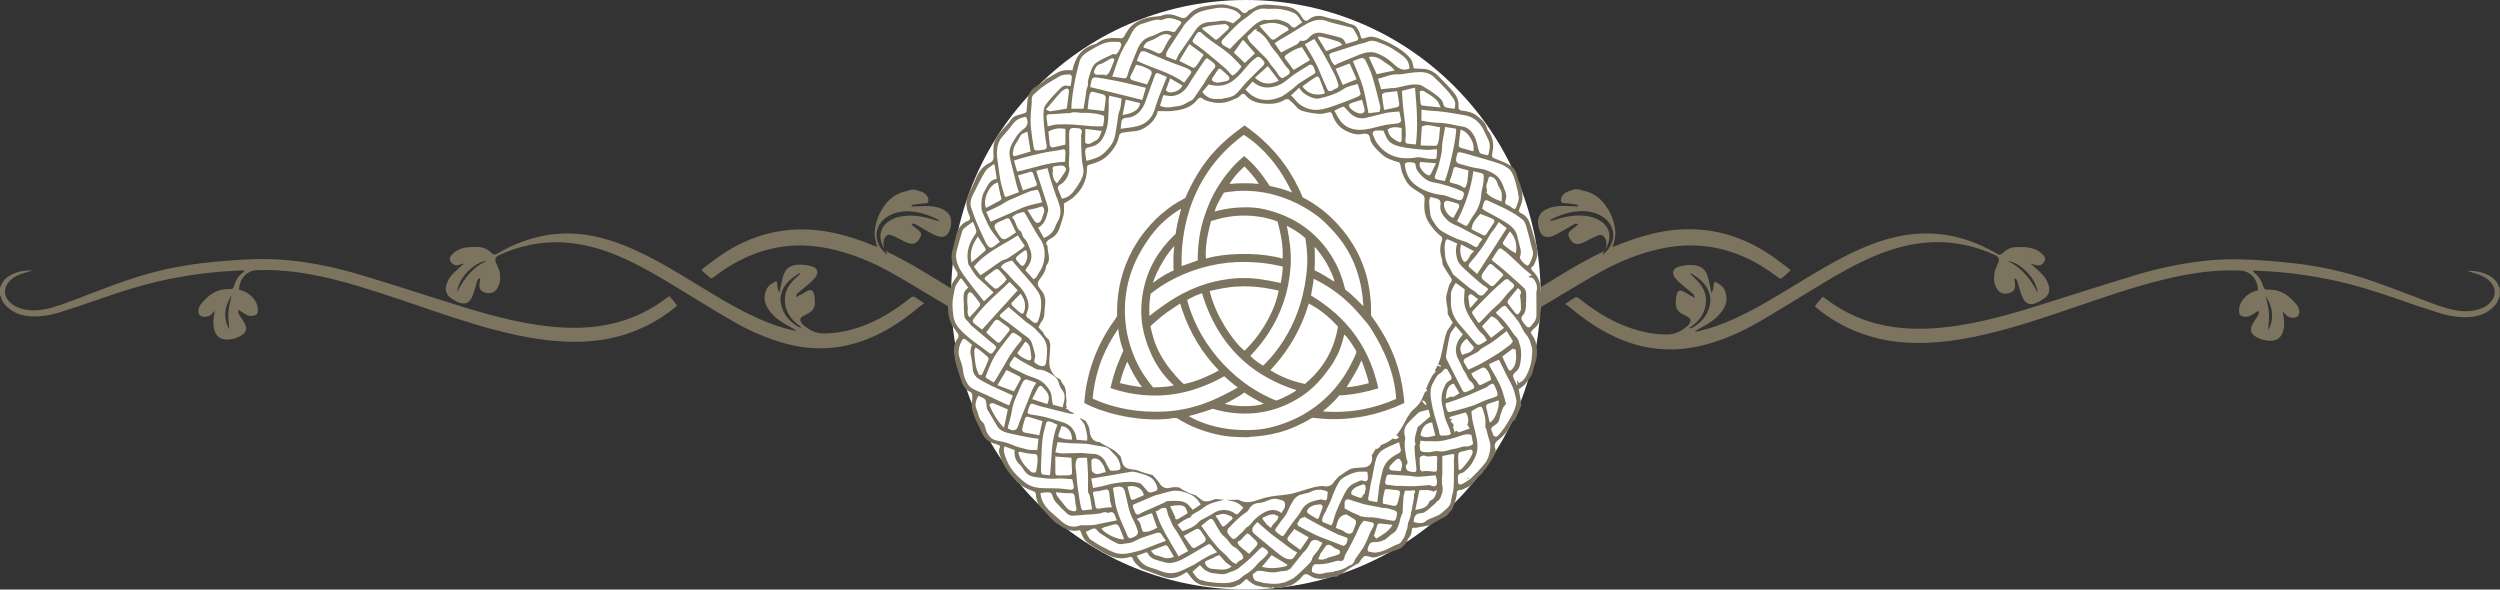 <?xml version="1.0" encoding="UTF-8"?><svg id="Layer_1" xmlns="http://www.w3.org/2000/svg" viewBox="0 0 337.72 79.64"><rect x="0" y="0" width="337.72" height="79.64" fill="#333333" stroke="none"/><defs><style>.cls-1{fill:#fff;}.cls-2{fill:#7c745f;}.cls-3{fill:#7c745e;fill-rule:evenodd;}</style></defs><g><g><path class="cls-2" d="M337.72,39.97c-.04,.08-.11,.15-.13,.24-.17,.67-.59,1.17-1.12,1.59-.77,.61-1.67,.91-2.64,1.01-1.45,.14-2.86-.08-4.24-.51-1.89-.58-3.77-1.22-5.63-1.88-2.93-1.03-5.88-1.95-8.92-2.59-3.04-.64-6.11-1.06-9.21-1.21-.47-.02-.94-.05-1.52-.08,.12,.17,.17,.27,.24,.33,.56,.4,.89,.96,1.11,1.6,.23,.66,.24,.66,.95,.66,1.68,0,2.78,.96,3.75,2.17,.03,.04,.05,.1,.08,.15,.26,.53,.22,1.11-.1,1.32-.42,.27-1.16,.17-1.53-.21-.13-.14-.25-.3-.45-.42,.03,.17,.06,.34,.09,.52,.14,.71,.18,1.42-.04,2.12-.27,.85-.83,1.26-1.72,1.26-.7,0-1.34-.2-1.94-.55-.7-.41-.86-.95-.48-1.67,.21-.39,.47-.74,.7-1.12,.12-.2,.27-.39,.08-.71-.24,.16-.46,.3-.68,.45-.39,.26-.81,.43-1.29,.32-.47-.11-.58-.23-.61-.7-.03-.53,.13-1.02,.43-1.45,.44-.62,1.01-1.05,1.74-1.29,.14-.04,.27-.09,.4-.13-.06-1.25-.73-2.21-1.79-2.54-.27-.09-.58-.1-.87-.11-3.66-.12-7.23,.48-10.77,1.39-3.81,.97-7.51,2.27-11.23,3.53-3.33,1.13-6.66,2.28-10.07,3.18-2.32,.62-4.67,1.13-7.06,1.43-3.66,.45-7.28,.39-10.84-.7-2.5-.77-4.77-1.98-6.82-3.61-.13-.1-.24-.22-.41-.36,.28-.49,.66-.87,1.05-1.31,.21,.14,.37,.25,.53,.36,2.76,2.08,5.85,3.31,9.27,3.76,2.75,.36,5.49,.21,8.22-.19,4.65-.69,9.1-2.1,13.56-3.52,3.6-1.14,7.2-2.29,10.82-3.38,2.81-.84,5.68-1.46,8.6-1.82,2.52-.31,5.05-.33,7.58-.18,1.79,.11,3.58,.27,5.37,.48,3.42,.4,6.76,1.16,10.01,2.27,2.41,.82,4.78,1.76,7.17,2.66,1.46,.55,2.91,1.14,4.45,1.4,1.04,.18,2.08,.16,3.1-.17,.6-.19,1.15-.49,1.57-.97,.69-.78,.72-1.74,.07-2.56-.42-.53-.99-.88-1.61-1.11-.55-.2-1.11-.35-1.73-.54,1.03-.03,1.96,.12,2.83,.54,.72,.35,1.29,.84,1.53,1.64,.01,.05,.07,.08,.11,.12v1.1Zm-31.33,4.67c.81-1.42,.73-3.03-.31-4.63,.16,.82,.38,1.56,.43,2.31,.05,.75-.07,1.52-.12,2.32Z"/><path class="cls-2" d="M213.21,25.55c.21,.06,.41,.15,.63,.19,1.19,.24,2.14,.85,2.88,1.79,.9,1.14,1.41,2.45,1.5,3.89,.03,.46-.12,.93-.21,1.4-.02,.14-.09,.27-.17,.52,.27-.08,.45-.12,.63-.2,1.61-.68,3.26-1.22,4.96-1.62,5.44-1.26,10.53-.39,15.24,2.6,.94,.6,1.82,1.3,2.72,1.96,.16,.12,.3,.26,.5,.45-.42,.37-.79,.71-1.17,1.04-.16,.14-.3,.06-.45-.04-.37-.27-.74-.55-1.11-.81-2.4-1.66-5-2.85-7.89-3.33-2.29-.38-4.56-.29-6.83,.19-2.95,.62-5.72,1.75-8.34,3.21-2.53,1.41-4.99,2.95-7.48,4.42-2.13,1.26-4.25,2.54-6.41,3.74-1.54,.86-3.18,1.52-4.9,1.95-.34,.08-.68,.14-1.02,.21-.25,.05-.39-.05-.43-.3-.07-.42-.13-.83-.2-1.25-.04-.25,.08-.37,.31-.43,.32-.08,.64-.16,.96-.25,1.65-.49,3.19-1.21,4.66-2.08,2.16-1.28,4.3-2.6,6.43-3.92,2.71-1.69,5.42-3.37,8.29-4.77,.14-.07,.27-.19,.4-.28-.08,.17-.16,.34-.27,.59,.98-.58,1.62-1.93,1.48-2.96-.15-1.04-.73-1.78-1.61-2.29-.92-.53-1.92-.7-2.96-.64-1.34,.08-2.58,.49-3.77,1.09-.1,.05-.17,.14-.25,.21,.26,0,.46-.06,.67-.12,1.17-.38,2.37-.64,3.61-.59,.89,.03,1.75,.21,2.52,.68,1.11,.68,1.54,1.79,1.14,3.03-.09,.29-.25,.57-.38,.85,.04-.16,.08-.32,.1-.48,.07-.42,0-.8-.25-1.15-.19-.27-.45-.39-.76-.28-.34,.13-.67,.28-1,.44-.4,.19-.77,.42-1.18,.59-.86,.35-1.4,.13-1.81-.68-.21-.43-.18-.65,.18-.97,.19-.17,.41-.31,.61-.47,.13-.11,.25-.24,.41-.39-.31-.16-.5-.03-.68,.07-.37,.2-.72,.44-1.09,.64-.56,.31-1.11,.66-1.7,.89-.92,.35-1.53,.02-1.81-.92-.07-.23-.12-.46-.14-.7-.09-.96,.3-1.62,1.17-2.03,.63-.29,1.3-.41,1.98-.42,.68-.01,1.35,.04,2.03,.06,.09,0,.18,0,.3-.08-.09-.05-.18-.14-.28-.16-.53-.07-1.05-.17-1.58-.18-.5,0-.6-.3-.48-.68,.15-.48,.49-.76,.94-.93,.27-.1,.56-.18,.83-.27h.55Z"/><path class="cls-2" d="M228.93,40.25c-.03-.43-.26-.58-.45-.74-.45-.38-.92-.73-1.36-1.12-.31-.28-.63-.57-.87-.91-.45-.63-.23-1.23,.51-1.45,.69-.2,1.41-.27,2.12-.2,.84,.09,1.46,.51,1.74,1.31,.18,.5,.27,1.03,.39,1.54,.06,.26,.1,.53,.17,.9,.38-.5,.23-1.03,.43-1.54,.6,.27,1.13,.56,1.39,1.19,.35,.83,.32,1.64-.14,2.43-.58,.98-1.43,1.67-2.38,2.23-.5,.3-1.03,.54-1.55,.89,.11,0,.22,.02,.32,0,1.8-.39,3.52-1.02,5.19-1.79,2.98-1.36,5.74-3.1,8.54-4.79,2.18-1.32,4.36-2.64,6.65-3.78,2.13-1.06,4.31-1.94,6.64-2.45,4.29-.95,8.38-.34,12.28,1.64,.43,.22,.85,.44,1.26,.68,.26,.15,.47,.16,.69-.06,.51-.51,1.11-.83,1.85-.85,1.04-.04,2.06-.02,2.99,.51,.25,.14,.47,.35,.67,.56,.22,.25,.37,.55,.15,.9-.24,.38-.61,.59-1.02,.49-.28-.06-.55-.18-.86-.22,.15,.12,.31,.22,.45,.35,.48,.45,.99,.88,1.41,1.38,.28,.34,.48,.79,.61,1.22,.19,.62,.04,1.23-.48,1.64-.39,.31-.85,.59-1.32,.76-.76,.28-1.34,.02-1.69-.71-.2-.41-.32-.86-.46-1.29-.1-.3-.16-.6-.26-.9-.06-.18-.12-.39-.45-.47,.03,.24,.06,.42,.09,.61,.11,.77-.06,1.12-.64,1.34-.71,.27-1.39,.09-1.75-.49-.45-.71-.48-1.5-.34-2.29,.07-.39,.26-.75,.43-1.12,.26-.56,.18-.95-.35-1.19-2.71-1.23-5.55-1.87-8.54-1.74-2.71,.11-5.28,.82-7.77,1.87-2.63,1.11-5.09,2.53-7.52,4.01-2.7,1.64-5.38,3.31-8.1,4.89-2.35,1.36-4.84,2.46-7.49,3.14-4.65,1.18-9.06,.52-13.24-1.78-1.78-.97-3.41-2.15-4.95-3.46-.12-.11-.27-.18-.5-.32,.56-.37,.96-.66,1.38-.9,.09-.05,.29,0,.4,.06,.22,.13,.41,.31,.61,.47,1.89,1.47,3.92,2.71,6.19,3.52,1.71,.61,3.46,.98,5.28,.96,1.08-.01,1.97-.51,2.75-1.21,.09-.08,.17-.2,.23-.31,.18-.33,.13-.6-.18-.81-.24-.16-.51-.28-.78-.41-.62-.31-.94-.82-.93-1.5,0-.4,.05-.81,.14-1.19,.12-.48,.43-.61,.88-.39,.31,.15,.6,.35,.9,.53,.18,.11,.37,.2,.65,.36Zm-.49-3.32l-.09,.1c.3,.29,.62,.56,.91,.86,.71,.75,1.21,1.62,1.2,2.69,0,1.47-.72,2.58-1.86,3.44-.14,.11-.28,.21-.42,.31,.19,.03,.35,0,.48-.08,1.18-.68,2-1.66,2.31-3,.07-.3,.12-.62,.08-.92-.18-1.67-1.29-2.63-2.61-3.4Zm42.75-1.69c1.91,.92,3.15,2.45,4.06,4.31-.09-1.79-2.2-4.05-4.06-4.31Z"/></g><g><path class="cls-2" d="M0,38.79s.09-.07,.11-.11c.24-.79,.81-1.28,1.52-1.62,.86-.42,1.78-.57,2.8-.53-.61,.19-1.17,.33-1.71,.53-.62,.23-1.18,.57-1.59,1.1-.64,.81-.61,1.76,.07,2.53,.42,.47,.96,.77,1.55,.96,1.01,.32,2.04,.34,3.07,.17,1.53-.26,2.96-.84,4.4-1.38,2.36-.89,4.7-1.82,7.08-2.63,3.22-1.09,6.52-1.85,9.9-2.25,1.76-.21,3.53-.36,5.31-.47,2.5-.15,5-.13,7.49,.18,2.88,.36,5.72,.97,8.5,1.8,3.58,1.07,7.13,2.21,10.69,3.34,4.41,1.4,8.81,2.8,13.41,3.48,2.7,.4,5.41,.55,8.13,.19,3.38-.45,6.44-1.66,9.17-3.72,.15-.12,.32-.22,.52-.36,.38,.43,.76,.81,1.03,1.29-.16,.14-.28,.26-.4,.36-2.03,1.6-4.26,2.81-6.74,3.57-3.52,1.08-7.1,1.14-10.72,.69-2.36-.29-4.68-.8-6.98-1.41-3.37-.9-6.66-2.03-9.95-3.15-3.67-1.24-7.34-2.52-11.1-3.49-3.49-.89-7.02-1.49-10.64-1.37-.29,0-.59,.02-.86,.11-1.05,.34-1.71,1.28-1.77,2.52,.13,.04,.26,.09,.39,.13,.72,.23,1.28,.66,1.72,1.27,.3,.43,.46,.9,.43,1.43-.03,.47-.14,.59-.6,.7-.48,.11-.89-.06-1.28-.32-.22-.14-.44-.29-.68-.45-.19,.31-.04,.51,.08,.7,.23,.37,.49,.72,.7,1.1,.38,.72,.22,1.25-.47,1.65-.59,.35-1.22,.54-1.91,.54-.88,0-1.44-.41-1.7-1.24-.22-.69-.17-1.4-.04-2.1,.03-.17,.06-.34,.09-.51-.2,.12-.31,.28-.44,.42-.36,.38-1.1,.48-1.51,.21-.32-.21-.36-.77-.1-1.3,.02-.05,.04-.1,.08-.14,.95-1.2,2.05-2.16,3.71-2.15,.69,0,.7,0,.93-.65,.22-.63,.54-1.18,1.1-1.58,.07-.05,.12-.15,.24-.32-.57,.03-1.04,.06-1.5,.08-3.07,.15-6.1,.56-9.1,1.19-3,.63-5.92,1.55-8.82,2.56-1.85,.65-3.7,1.28-5.57,1.86-1.36,.42-2.76,.64-4.19,.5-.96-.09-1.84-.4-2.61-1-.52-.41-.94-.9-1.11-1.57-.02-.08-.08-.16-.13-.24v-1.09Zm30.85,3.41c.05-.74,.27-1.47,.43-2.28-1.03,1.58-1.11,3.17-.31,4.58-.05-.8-.17-1.55-.12-2.3Z"/><path class="cls-2" d="M123.09,25.62c-.21,.06-.41,.14-.62,.19-1.17,.23-2.11,.84-2.84,1.77-.89,1.13-1.39,2.42-1.48,3.85-.03,.46,.12,.92,.2,1.38,.02,.14,.08,.27,.17,.52-.27-.08-.45-.12-.62-.19-1.59-.67-3.22-1.21-4.9-1.6-5.38-1.24-10.41-.39-15.06,2.57-.93,.59-1.8,1.29-2.69,1.94-.16,.12-.29,.26-.5,.44,.41,.36,.78,.7,1.16,1.03,.15,.13,.3,.06,.44-.04,.36-.27,.73-.54,1.1-.8,2.37-1.64,4.94-2.81,7.8-3.29,2.26-.38,4.51-.28,6.75,.19,2.92,.62,5.65,1.73,8.24,3.17,2.5,1.39,4.93,2.92,7.39,4.37,2.11,1.24,4.2,2.51,6.34,3.7,1.52,.85,3.14,1.5,4.84,1.92,.33,.08,.67,.14,1.01,.21,.24,.05,.38-.05,.42-.29,.06-.41,.13-.82,.2-1.23,.04-.25-.08-.37-.31-.43-.32-.08-.63-.16-.95-.25-1.63-.48-3.15-1.2-4.61-2.06-2.14-1.26-4.25-2.57-6.36-3.88-2.68-1.67-5.36-3.34-8.2-4.72-.14-.07-.26-.19-.39-.28l.26,.58c-.96-.58-1.6-1.91-1.46-2.93,.14-1.03,.72-1.76,1.59-2.27,.91-.52,1.9-.69,2.93-.63,1.32,.08,2.55,.49,3.73,1.08,.09,.05,.17,.14,.25,.2-.25,0-.46-.06-.66-.12-1.16-.38-2.34-.63-3.57-.58-.88,.03-1.73,.2-2.49,.67-1.1,.67-1.52,1.77-1.12,2.99,.09,.29,.25,.56,.38,.84-.03-.16-.08-.32-.1-.48-.07-.41,0-.79,.24-1.14,.19-.27,.44-.39,.75-.27,.34,.12,.67,.28,.99,.44,.39,.19,.77,.42,1.17,.58,.85,.35,1.39,.13,1.79-.67,.21-.42,.18-.64-.18-.96-.19-.17-.4-.31-.6-.47-.13-.11-.25-.23-.4-.38,.3-.16,.5-.03,.67,.07,.37,.2,.71,.43,1.08,.63,.55,.31,1.09,.65,1.68,.88,.91,.35,1.51,.02,1.79-.91,.07-.22,.12-.46,.14-.69,.09-.95-.3-1.61-1.16-2.01-.62-.29-1.28-.41-1.95-.42-.67-.01-1.34,.04-2.01,.06-.09,0-.17,0-.29-.08,.09-.05,.18-.14,.28-.16,.52-.07,1.04-.17,1.56-.18,.5,0,.59-.29,.47-.67-.15-.48-.49-.75-.93-.92-.27-.1-.55-.18-.82-.27h-.54Z"/><path class="cls-2" d="M108.19,39.81c.3-.17,.58-.37,.89-.52,.44-.21,.75-.09,.87,.39,.1,.38,.14,.79,.14,1.18,0,.67-.31,1.18-.92,1.48-.26,.13-.53,.24-.77,.4-.31,.21-.36,.47-.18,.8,.06,.11,.13,.22,.23,.3,.78,.69,1.65,1.19,2.72,1.2,1.8,.02,3.53-.35,5.22-.95,2.24-.8,4.25-2.03,6.12-3.48,.2-.16,.39-.33,.6-.46,.11-.07,.3-.11,.39-.06,.42,.24,.81,.52,1.37,.89-.23,.14-.38,.21-.5,.32-1.52,1.3-3.14,2.46-4.9,3.42-4.14,2.27-8.49,2.93-13.09,1.76-2.62-.67-5.08-1.75-7.4-3.1-2.7-1.56-5.35-3.21-8.01-4.83-2.4-1.46-4.83-2.87-7.43-3.97-2.46-1.03-5-1.73-7.68-1.84-2.96-.12-5.76,.5-8.45,1.72-.52,.24-.61,.62-.35,1.18,.17,.36,.36,.72,.43,1.1,.14,.78,.11,1.56-.34,2.26-.36,.57-1.03,.75-1.73,.48-.58-.22-.74-.56-.63-1.32,.03-.18,.05-.37,.09-.6-.33,.08-.38,.29-.44,.46-.1,.29-.16,.6-.25,.89-.14,.43-.26,.87-.45,1.28-.35,.72-.92,.97-1.67,.7-.47-.17-.91-.44-1.3-.75-.51-.41-.66-1.01-.48-1.62,.13-.43,.32-.86,.6-1.2,.41-.5,.92-.92,1.39-1.37,.14-.13,.3-.23,.45-.35-.31,.03-.57,.15-.85,.21-.4,.09-.77-.11-1.01-.49-.22-.35-.07-.64,.15-.89,.19-.21,.41-.42,.66-.56,.92-.53,1.94-.54,2.96-.5,.73,.03,1.32,.34,1.83,.84,.22,.21,.43,.21,.68,.06,.41-.24,.82-.46,1.24-.68,3.86-1.96,7.9-2.55,12.14-1.62,2.3,.51,4.46,1.38,6.56,2.42,2.26,1.12,4.42,2.43,6.57,3.74,2.76,1.67,5.5,3.39,8.44,4.74,1.65,.76,3.35,1.39,5.13,1.77,.1,.02,.21,0,.32,0-.51-.34-1.03-.59-1.53-.88-.95-.56-1.79-1.24-2.36-2.21-.46-.78-.48-1.58-.14-2.4,.26-.62,.78-.9,1.37-1.17,.19,.5,.05,1.02,.42,1.52,.07-.36,.11-.63,.17-.89,.12-.51,.21-1.03,.38-1.53,.28-.8,.9-1.21,1.72-1.3,.71-.07,1.42,0,2.1,.2,.73,.21,.95,.81,.5,1.43-.24,.33-.55,.63-.86,.9-.43,.38-.9,.73-1.35,1.1-.19,.16-.41,.31-.44,.74,.28-.15,.46-.25,.64-.35Zm-2.74,.44c-.03,.3,.01,.62,.08,.91,.31,1.33,1.12,2.29,2.28,2.97,.13,.08,.29,.11,.47,.08-.14-.1-.28-.2-.42-.31-1.13-.86-1.83-1.95-1.84-3.41,0-1.06,.48-1.92,1.19-2.66,.28-.3,.6-.57,.9-.85l-.09-.1c-1.3,.77-2.39,1.72-2.58,3.37Zm-43.7-.78c.89-1.84,2.12-3.35,4.01-4.26-1.83,.25-3.92,2.49-4.01,4.26Z"/></g></g><circle class="cls-1" cx="168.3" cy="39.82" r="39.82" transform="translate(21.14 130.67) rotate(-45)"/><g><path class="cls-2" d="M208.09,39.31c.1-.26,.03-.48-.01-.75-.12-.8-.5-1.42-1.05-1.97-.15-.15-.3-.37-.07-.54,.33-.24,.39-.6,.53-.93,.28-.65,.24-1.31,.07-1.95-.23-.9-.55-1.78-.79-2.68-.2-.75-.57-1.36-1.29-1.69-.27-.12-.37-.28-.24-.56,.07-.14,.1-.3,.17-.45,.37-.78,.27-1.6,.1-2.39-.13-.6-.48-1.16-.6-1.76-.15-.75-.63-1.17-1.24-1.48-.59-.3-1.22-.53-1.84-.79-.27-.11-.33-.26-.26-.56,.1-.5,.2-1.03,.12-1.52-.09-.56-.23-1.14-.64-1.6-.06-.07-.13-.16-.14-.25-.18-.89-.89-1.4-1.51-1.88-.48-.37-1.18-.54-1.8-.6-.49-.04-.6-.24-.57-.61,.06-.75-.25-1.38-.69-1.91-.62-.75-1.33-1.44-2.01-2.14-.62-.63-1.35-1.01-2.26-1.01-.37,0-.74-.04-1.08-.06-.13-.43-.16-.91-.4-1.24-.34-.46-.8-.86-1.26-1.2-.92-.67-1.94-1.15-3-1.57-.58-.23-1.11-.37-1.7-.16-.09,.03-.19,.04-.28,.08-.3,.14-.49,.09-.55-.27-.02-.14-.07-.28-.12-.42-.22-.52-.45-1.02-1.1-1.16-.4-.09-.78-.27-1.17-.4-.22-.07-.44-.14-.66-.19-.51-.12-1.04-.18-1.53-.35-.95-.33-1.8-.29-2.44,.31-.2,.19-.46,.2-.67-.03-.12-.13-.23-.27-.31-.43-.41-.74-1.07-1.16-1.86-1.3-.93-.16-1.87-.22-2.81-.28-.36-.02-.73,.06-1.09,.11-.09,.01-.18,.06-.26,.1-.23,.13-.46,.27-.69,.39-.17,.09-.43,.11-.51,.25-.29,.46-.67,.32-.89,.06-.45-.52-1.07-.62-1.65-.79-.39-.11-.82-.17-1.23-.15-.6,.03-1.2,.14-1.8,.22-.96,.13-1.83,.44-2.48,1.22-.41,.5-.66,.5-1.26,.25-.74-.31-1.51-.51-2.31-.18-.12,.05-.25,.06-.38,.08-.57,.08-1.15,.1-1.7,.25-.51,.14-1.02,.35-1.47,.63-.71,.44-1.16,1.12-1.55,1.85-.07,.12-.26,.27-.38,.26-.6-.03-1.18-.08-1.8,.01-.7,.1-1.21,.44-1.6,.75-2.02,.48-2.83,1.85-3.2,3.56-.36,0-.67-.02-.98,0-.99,.07-1.7,.79-2.56,1.16-.13,.06-.22,.22-.34,.32-.39,.28-.77,.58-1.18,.82-.48,.28-.76,.71-.9,1.2-.15,.53-.17,1.09-.21,1.64-.04,.61-.03,.57-.64,.76-.54,.17-1.15,.22-1.52,.81-.31,.5-.78,.9-1.16,1.36-.3,.36-.6,.73-.83,1.14-.44,.75-.38,1.6-.35,2.41,.02,.46-.09,.7-.5,.89-.81,.38-1.38,1.01-1.75,1.82-.33,.73-.63,1.49-1.02,2.19-.6,1.08-.44,2.13,.04,3.18,.13,.28,.12,.51-.21,.64-.86,.34-1.35,1-1.58,1.86-.18,.67-.3,1.35-.5,2.02-.32,1.07-.1,2.04,.53,2.93,.2,.28,.17,.51-.02,.79-.28,.4-.6,.81-.74,1.27-.21,.65-.34,1.35-.38,2.04-.07,1.16,0,2.32,.63,3.35,.22,.36,.51,.69,.73,1.06,.07,.12,.08,.37,0,.47-.73,.89-.62,1.93-.43,2.92,.17,.92,.51,1.82,.8,2.72,.22,.68,.46,1.33,1.21,1.65,.36,.15,.35,.54,.33,.89-.03,.46-.13,.93-.05,1.37,.1,.55,.33,1.09,.54,1.61,.16,.4,.41,.76,.57,1.16,.28,.73,.63,1.4,1.36,1.76,.34,.17,.72,.28,1.08,.39,.23,.07,.3,.22,.21,.39-.21,.39-.07,.75,.05,1.12,.41,1.32,1.22,2.36,2.15,3.36,.66,.71,1.47,1.08,2.34,1.4,.19,.07,.31,.13,.33,.39,.05,.66,.21,1.29,.72,1.79,.25,.24,.45,.53,.69,.78,.45,.47,.86,.99,1.38,1.36,.93,.66,1.92,1.28,3.17,.93,.1,.22,.19,.39,.25,.57,.2,.6,.61,1.04,1.12,1.38,.69,.46,1.42,.87,2.15,1.27,1.01,.56,2.07,.78,3.2,.42,.29-.09,.39,.08,.47,.34,.05,.18,.19,.33,.31,.48,.09,.11,.19,.22,.3,.31,.2,.17,.39,.4,.63,.49,.88,.35,1.79,.65,2.68,.99,.8,.3,1.59,.34,2.38-.06,.06-.03,.14-.06,.21-.09h0c.22-.12,.43-.24,.63-.39,.04-.03,.08-.03,.12-.01v-.03c.39,.47,.69,.98,1.12,1.31,.2,.15,.43,.27,.67,.38,.1,.03,.19,.06,.29,.08,.3,.04,.6,.09,.91,.13l.03-.02,.02,.03c.5,.06,1.01,.11,1.54,.11,.03,0,.05,0,.07,.02,.7-.03,1.41,.19,2.08-.2,.17-.1,.4-.12,.55-.24,.27-.21,.5-.47,.74-.69,.54,.44,.97,.85,1.59,.96,.25,.05,.52,.09,.75,.19,.28-.03,.57-.02,.86,.06h.03s.09,.02,.14,.03c.04-.04,.08-.08,.13-.13,.12,.05,.25,.1,.37,.14,.26,0,.52-.02,.78-.04,.13-.01,.27-.02,.4-.04,.03-.02,.06-.05,.09-.08,.01,0,.02,.01,.04,.02,.12-.06,.26-.1,.4-.14h0c.21-.05,.37-.04,.51-.11,.23-.11,.45-.25,.65-.41,.25-.19,.53-.38,.7-.63,.31-.45,.65-.6,1.09-.28,.82,.58,1.69,.52,2.6,.34,.32-.06,.64-.28,.98-.14h.02c.12-.05,.16-.06,.18-.06,.01-.01,.05-.04,.14-.11,.05-.03,.11-.07,.16-.1v-.03h.05c.12-.07,.23-.14,.34-.21,.33-.22,.66-.45,.99-.66,.38-.25,.79-.5,1.21-.69,.03-.05,.06-.11,.1-.16,.18-.27,.37-.57,.63-.76,.14-.1,.43,0,.65,.03,.17,.03,.33,.12,.5,.13,.19,0,.39-.02,.57-.08,.66-.22,1.31-.47,1.96-.7,.34-.12,.69-.24,1.04-.36,.17-.09,.32-.2,.47-.32,.02-.04,.04-.08,.07-.1,.35-.22,.5-.55,.65-.91,.06-.15,.18-.27,.3-.4,.14-.31,.24-.63,.24-.99,0-.08,.05-.12,.11-.13,.09-.04,.34-.02,.49-.03,.08,0,.16-.03,.24-.05,.53-.09,1.07-.18,1.6-.28,.06-.01,.1-.1,.17-.13,.46-.26,.93-.52,1.39-.78,.23-.13,.51-.22,.7-.4,.27-.26,.48-.58,.73-.85,.13-.31,.26-.62,.37-.94v-.02h0c.15-.46,.26-.92,.28-1.4,0-.07,.04-.11,.09-.12,.07-.1,.2-.14,.39-.13,.08,0,.17-.01,.25-.05,.2-.09,.39-.19,.59-.28,.38-.19,.83-.3,.95-.8,.02-.09,.14-.16,.21-.25,.34-.45,.93-.67,1.15-1.24,.04-.09,.18-.14,.24-.23,.43-.64,.89-1.27,1.23-1.96,.08-.17,.21-.53,.04-.88-.08-.17-.07-.66,.29-.93,.47-.36,.91-.78,1.28-1.24,.31-.39,.51-.88,.77-1.31,.04-.08,.15-.11,.22-.18,.06-.06,.14-.12,.17-.19,.21-.46,.42-.93,.62-1.4,.09-.2,.22-.43,.2-.62-.08-.67-.22-1.33-.35-2.04,.25-.19,.58-.38,.82-.64,.33-.37,.62-.78,.88-1.21,.26-.45,.26-1.01,.44-1.46,.25-.62,.36-1.22,.33-1.86-.02-.49-.1-.99-.25-1.44-.13-.38-.41-.7-.6-1.02,.14-.2,.22-.4,.37-.51,.58-.44,.92-.95,.92-1.74,0-1.07,.25-2.14,.1-3.22,0-.06-.02-.14,0-.19Zm-2.39-9.63c.27,.22,.41,.65,.51,1.01,.25,.84,.45,1.7,.66,2.55,.09,.37,.27,.76,.22,1.11-.08,.48-.29,.96-.55,1.38-.19,.31-.45,.03-.63-.14-.14-.13-.29-.24-.39-.39-.1-.15-.25-.37-.2-.49,.18-.45,.16-.86,.02-1.31-.16-.53-.26-1.08-.4-1.61-.22-.81-.85-1.31-1.5-1.73-.85-.55-1.77-.99-2.65-1.49-.19-.11-.37-.24-.56-.37,.03-.14,.04-.22,.06-.3,.27-1.02,.3-1.02,1.23-.56,.77,.38,1.58,.7,2.33,1.12,.65,.36,1.29,.76,1.86,1.23Zm-.31,10.53c.03,.49,.09,.99,.08,1.48,0,.21-.13,.43-.25,.61-.14,.22-.33,.22-.51,0-.33-.43-.69-.85-1-1.29-.07-.1-.06-.35,.02-.46,.36-.49,.76-.94,1.14-1.41,.05-.06,.09-.13,.16-.23,.37,.25,.57,.48,.34,.91-.06,.1,0,.27,0,.4Zm-1.05-1.27c-.22,.22-.45,.44-.65,.67-.49,.55-.9,1.17-1.46,1.63-.79,.65-1.44,1.42-2.15,2.15-.09,.09-.2,.15-.34,.25-.3-.45-.59-.85-.84-1.27-.05-.08-.02-.28,.05-.36,.78-.82,1.56-1.64,2.37-2.43,.59-.58,1.22-1.13,1.85-1.68,.23-.2,.5-.3,.75,.01,.1,.12,.24,.21,.37,.3,.29,.21,.32,.48,.07,.73Zm-.14,7.42c-.11,.13-.24,.25-.38,.35-.46,.34-.91,.7-1.39,1-.74,.47-1.5,.93-2.27,1.36-.57,.32-1.17,.57-1.8,.87-.26-.43-.48-.74-.63-1.08-.04-.1,.06-.36,.17-.42,.57-.32,1.17-.59,1.74-.91,.18-.1,.3-.33,.48-.44,.48-.31,.99-.55,1.46-.88,.65-.45,1.26-.96,1.95-1.49,.28,.45,.57,.89,.83,1.34,.03,.05-.08,.21-.16,.3Zm.56,.9c.05,.87,.19,1.74-.4,2.52-.29,.37-.46,.39-.68-.04-.26-.52-.5-1.05-.74-1.58,.5-.38,.94-.71,1.41-1.06,.11,.04,.25,.09,.42,.15Zm-2.94,6.43c-.73,.21-1.44,.47-2.13,.81-.57,.28-1.2,.44-1.81,.63-.64,.19-1.3,.35-1.95,.51-.1,.02-.23,.04-.31-.01-.2-.12-.39-1.01-.34-1.15,.5-.16,.92-.28,1.33-.43,.63-.23,1.26-.47,1.88-.71,.25-.1,.49-.23,.73-.33,.52-.23,1.04-.44,1.56-.68,.13-.06,.22-.19,.34-.27,.17-.1,.36-.22,.55-.23,.08,0,.2,.21,.26,.34,.11,.23,.2,.47,.29,.71,.19,.5,.11,.65-.4,.8Zm.64,.38c.11,1.07-.52,2.71-1.22,3.02-.09-.4-.18-.78-.27-1.17-.04-.18-.06-.36-.12-.54-.16-.52-.16-.74,.35-.89,.41-.12,.81-.27,1.26-.42Zm-6.09,3.4c.04-.08-.2-.32-.32-.48l-.11,.05c.06-.14,.13-.28,.22-.49l-.32,.07c-.08-.24,.05-.32,.27-.38,.62-.16,1.23-.34,1.88-.52,.38,.46,.47,1.25,.21,1.63,.11,.17,.22,.34,.35,.53l-1.46,.52c-.19,.04-.34-.55-.63,.11,.07-.44-.29-.68-.09-1.04Zm-2.26,5.97c0,.24-.13,.3-.34,.28-.54-.05-1.07-.16-1.62-.04-.08,.02-.3-.17-.31-.27-.05-.49-.07-.99-.06-1.49,0-.25,.43-.48,.79-.33,.35,.15,.65,.05,.98,.02,.61-.07,.63-.05,.59,.56,0,.06,0,.13,0,.19h-.02c0,.36,0,.72,0,1.08Zm-2.23,.95c.67-.04,1.33-.12,2.05-.18,.08,.33,.17,.56,.19,.79,.05,.65-.26,.84-.87,.58-.06-.02-.12-.05-.17-.05-.7,.05-1.4,.13-2.1,.15-.64,.02-1.28-.03-1.91-.05-.09,0-.19,.03-.28,.02-.5-.05-1.01-.1-1.5-.18-.08-.01-.19-.2-.18-.29,.05-.33,.12-.65,.25-.96,.03-.08,.28-.12,.43-.11,.92,.05,1.84,.11,2.76,.18,.16,.01,.31,.07,.47,.08,.29,.02,.59,.05,.88,.03Zm2.24,1.76c-.15,.71-.3,1.26-.94,1.5-.05,.02-.08,.09-.1,.15-.33,.85-1.08,.93-1.89,1.08,.19-.91,.36-1.74,.55-2.65,.59-.04,1.27-.12,1.93,.18l.47-.25Zm-7.95,3.83c-.25-.04-.5-.06-.74-.09,0,0-.01,0-.02,0-.57,0-1.14-.02-1.7-.17-.06-.02-.08-.06-.09-.1-.54-.17-1.15-.48-1.98-.93,0-.21,.01-.41,0-.6-.03-.5,.21-.73,.68-.59,.63,.19,1.25,.42,1.89,.6,.44,.12,.9,.18,1.34,.27,.42,.08,.85,.15,1.27,.25h.02c.37,0,.75,.06,1.11,.19,.11,.02,.22,.06,.33,.1,.02,0,.05,0,.08,.02,.02,.02,.04,.03,.06,.05,.04,.02,.08,.04,.11,.06,.04,0,.08,.02,.11,.06v.02s.04,.02,.05,.03h-.03c.07,.16,.08,.34,.02,.5-.01,.16-.05,.34-.15,.46,0,.03,0,.07,0,.1,0,.04-.23,.16-.34,.15-.67-.11-1.34-.25-2.01-.37Zm1.94,.91c-.52,.97-1.39,1.34-2.19,1.88l-.32-.4c.13-.39,.27-.76,.37-1.14,.13-.52,.18-.56,.7-.49,.44,.06,.88,.1,1.44,.16Zm-10.05,4.64c.24-.35,.22-.78,.53-1.02,.03-.07,.07-.14,.12-.21,.06-.08,.15-.17,.21-.26,.03-.07,.06-.13,.1-.18,0-.01,.02-.03,.03-.04,.24-.32,.6-.3,1.06,.08l.02,.02s.03,.02,.04,.03c.17,.16,.41,.19,.61,.31h.1c.05,.11,.15,.22,.14,.33,0,.1-.08,.25-.16,.29-.25,.11-.51,.19-.77,.26-.18,.05-.37,.09-.55,.14h0c-.44,.23-.89,.43-1.47,.25Zm.88-2.77c-.41-.16-.83-.3-1.23-.5-.78-.38-1.54-.79-2.3-1.2-.09-.05-.18-.29-.14-.35,.21-.3,.27-.77,.78-.78,.05,0,.1-.13,.1-.14,.58,.32,1.14,.64,1.72,.95,.9,.47,1.81,.95,2.73,1.39,.38,.18,.8,.29,1.19,.44,.1,.04,.25,.11,.25,.18,0,.14-.01,.3-.08,.42,0,.1-.03,.2-.09,.28-.08,.11-.2,.19-.31,.27-.05,.03-.1,.03-.13,0-.83-.32-1.66-.64-2.49-.96Zm-5.35,2.63c-.46-.24-.88-.58-1.29-.91-.95-.77-1.89-1.56-2.83-2.34-.38-.31-.4-.74-.08-1.11,.15-.18,.31-.35,.46-.51,.93,.79,1.76,1.59,2.69,2.23,.89,.6,1.65,1.37,2.7,1.88-.28,.37-.43,.76-.7,.88-.25,.11-.67,.02-.94-.12Zm.34,.89c-.06,.06-.12,.19-.21,.21-1.04,.24-2.08,.4-3.25,.08,.48-.58,.91-1.1,1.31-1.58,.72,.43,1.4,.85,2.15,1.3Zm-8.61-1.55c-.63-.5-1.14-1.16-1.65-1.79-.5-.61-.93-1.27-1.39-1.91,.38-.31,.68-.57,1-.81,.3-.23,.53-.14,.7,.18,.28,.51,.56,1.01,.87,1.5,.15,.23,.35,.44,.56,.61,.55,.41,.76,1.14,1.45,1.46,.37,.18,.63,.6,.97,.95l.13,.46-.06,.03c-.01,.07-.05,.13-.13,.17-.17,.11-.37,.17-.51,.31h0l-.28,.29c-.73-.23-1.08-.98-1.66-1.45Zm1.06,1.8c-.82,.65-1.7,.36-2.5,.33-.37-.01-.9-.2-1.07-.72l-.04-.29h.12c.03-.06,.09-.11,.17-.13,.17-.05,.32-.17,.5-.22,.14-.05,.25-.08,.38-.16,.18-.11,.38-.27,.6-.26,.05-.05,.09-.09,.14-.14,.29,.33,.56,.63,.9,1.01,.2,.14,.49,.36,.81,.59Zm-10.26-7.5s.08,0,.13,0c.03,0,.05,.01,.06,.02,.28-.17,.46-.35,.68-.41,.47-.13,.6-.01,.69,.45,.05,.26,.12,.54,.25,.77,.27,.46,.35,.99,.69,1.44,.57,.77,1.01,1.65,1.5,2.48,.12,.21,.24,.41,.39,.66-.44,.24-.82,.45-1.3,.71-1.15-2.03-2.45-3.88-3.09-6.12Zm2.46,6.19c-.66,.28-1.19,.22-1.73-.01-.27-.12-.59-.13-.84-.26-.2-.1-.33-.33-.54-.55,.73-.28,1.34-.53,1.95-.74,.09-.03,.28,.08,.34,.17,.28,.44,.53,.9,.82,1.39Zm-7.94-7.43c-.11-.62-.2-1.25-.3-1.89,.28-.07,.47-.14,.65-.16,.63-.07,.89,.19,1.05,.99,.12,.59,.28,1.17,.4,1.76,.14,.66,.4,1.28,.72,1.88,.24,.45,.41,.94,.56,1.42,.04,.15-.05,.42-.18,.52-.23,.18-.53,.31-.81,.4-.1,.03-.32-.09-.36-.19-.66-1.55-1.44-3.05-1.75-4.73Zm1.21,5.04c-.64,.19-2.57-.7-3.06-1.41,.15-.08,.29-.18,.45-.23,.38-.12,.78-.19,1.16-.32,.41-.14,.67,.03,.82,.36,.24,.52,.42,1.07,.63,1.6Zm-2.32-7.31c-.58,.18-1.18,.26-1.88,.41-.08-.44-.15-.85-.23-1.29,.79-.13,1.51-.23,2.22-.36,1.04-.18,2.07-.38,3.1-.54,.26-.04,.54-.01,.79,.06,.62,.18,1.27,.33,1.82,.64,.46,.26,.78,.74,.95,1.29,.11,.34,.08,.56-.31,.64-.19,.04-.37,.15-.55,.16-.14,0-.32-.06-.41-.16-.28-.29-.51-.62-.78-.91-.09-.1-.23-.19-.36-.22-.86-.2-1.71-.18-2.59-.06-.61,.08-1.19,.16-1.78,.34Zm.67,3c-.49,.04-.87,.04-1.23,.11-.95,.18-.96,.18-1.07-.79-.04-.36-.15-.72-.23-1.08-.05-.25-.03-.37,.3-.38,.44-.01,.88-.12,1.31-.23,.28-.07,.47,0,.53,.25,.08,.36,.09,.74,.14,1.11,.01,.1,0,.21,.04,.31,.05,.2,.13,.4,.22,.71Zm-14.05-10.81c.19-.76,.44-1.5,.55-2.27,.19-1.27,.84-2.35,1.3-3.51,.08-.19,.18-.38,.32-.53,.09-.09,.28-.16,.39-.13,.41,.11,.81,.27,1.28,.44-.21,.36-.44,.68-.58,1.04-.57,1.4-1.12,2.8-1.67,4.2-.12,.31-.19,.65-.36,.93-.09,.14-.34,.26-.51,.25-.24-.01-.47-.14-.7-.24-.03-.01-.03-.12-.02-.18Zm-.53,.07c-.91-.94-1.5-1.97-1.98-3.07,.22-.35,.5-.27,.77-.15,.58,.24,1.16,.5,1.74,.75-.18,.83-.34,1.58-.53,2.47Zm-2.43-7.03c.44-1.14,.87-2.29,1.6-3.28,.6-.82,1.21-1.62,1.84-2.41,.06-.08,.27-.13,.35-.09,.33,.18,.66,.39,.96,.62,.07,.06,.1,.32,.04,.39-.75,.87-1.43,1.79-2,2.8-.49,.88-1.02,1.74-1.53,2.6-.06,.1-.15,.18-.23,.28-.38-.23-.72-.42-1.04-.64-.04-.03-.02-.19,.01-.27Zm-.48-.27c-.12,.27-.39,.28-.53-.02-.18-.37-.32-.78-.39-1.18-.11-.62-.15-1.26-.19-1.89,0-.13,.11-.28,.18-.44,.21,.12,.35,.18,.46,.27,.41,.32,.82,.65,1.2,1,.09,.08,.12,.31,.08,.42-.25,.62-.53,1.23-.8,1.84Zm-2-9.11c-.06-.47-.05-.95-.02-1.43,0-.16,.13-.35,.26-.46,.05-.04,.3,.06,.39,.15,.35,.41,.69,.83,1,1.28,.07,.11,.06,.37-.02,.47-.42,.5-.87,.98-1.34,1.49-.44-.47-.19-1.01-.26-1.5Zm.84,1.66c1.01-1.34,2.18-2.53,3.44-3.63,.46-.4,.89-.85,1.39-1.32,.43,.44,.79,.81,1.1,1.13-1.62,1.8-3.19,3.53-4.81,5.31-.32-.24-.7-.51-1.05-.8-.23-.19-.3-.38-.07-.69Zm5.94-11.24c.34,.51,.63,.96,.95,1.43-.17,.16-.29,.29-.43,.39-.61,.43-1.21,.87-1.83,1.26-.28,.18-.64,.22-.92,.39-.59,.37-1.14,.79-1.71,1.19-.2,.14-.39,.27-.59,.4-.15,.1-.3,.2-.52,.34-.28-.38-.58-.78-.88-1.17,1.61-1.97,3.89-2.89,5.95-4.23Zm-6.25,3.66c-.3-1.36,.11-2.43,.86-3.49,.37,.57,.71,1.09,1.04,1.63,.04,.07,0,.24-.06,.3-.57,.5-1.15,.99-1.83,1.56Zm4.46-8.07c.46-.31,.94-.47,1.42-.68,.65-.28,1.28-.58,1.94-.83,.35-.13,.73-.16,1.13-.24,.1,.22,.2,.39,.26,.57,.11,.34,.21,.7,.33,1.13-.73,.18-1.46,.32-2.15,.55-.56,.18-1.09,.45-1.63,.69-.39,.17-.79,.35-1.18,.52-.64,.28-1.28,.55-2.01,.86-.15-.34-.34-.78-.57-1.32,.86-.42,1.72-.75,2.47-1.25Zm-2.51,.69c-.49-1.08,.48-3.23,1.61-3.41,.09,.45,.17,.91,.27,1.36,.04,.2,.08,.4,.16,.59,.08,.21,.07,.37-.15,.48-.57,.31-1.15,.61-1.72,.92-.05,.03-.11,.04-.17,.06Zm8.63-12.64c.36,.01,.72-.04,1.08-.06,.4-.03,.79-.05,1.19-.08,.19-.01,.4,.01,.57-.05,.55-.19,1.09,.03,1.63,.01,.28,0,.57-.02,.85,0,.44,.04,.87,.11,1.31,.17,.01,0,.02,.02,.04,.03,.23,.08,.62,.13,.65,.25,.06,.33-.03,.68-.07,1.02-.01,.11-.04,.22-.07,.34-.47,0-.92,.03-1.35,0-.88-.06-1.76-.18-2.64-.23-.72-.04-1.44-.06-2.16-.02-.43,.02-.85,.16-1.32,.25-.05-.42-.11-.81-.16-1.2-.04-.34,.13-.44,.46-.43Zm-.54-.63c.38-.45,.7-.83,1.03-1.21,.33-.39,.64-.79,1-1.15,.18-.19,.43-.33,.66-.45,.09-.05,.28-.02,.34,.05,.08,.08,.1,.25,.09,.37-.09,.77-.2,1.54-.29,2.26-.76,.13-1.48,.27-2.2,.36-.16,.02-.34-.12-.62-.23Zm6.74-4.36c.75,.1,1.5,.25,2.25,.39,.53,.1,1.06,.19,1.58,.32,.96,.22,1.91,.46,2.94,.71-.18,.6-.33,1.11-.48,1.64-2.32-.57-4.63-1.14-7.04-1.74,.07-.32,.11-.73,.25-1.1,.04-.12,.34-.23,.5-.21Zm-.19-.9c.16-.42,.34-.79,.87-.91,.37-.09,.7-.37,1.05-.56,.14-.07,.28-.17,.43-.19,.28-.05,.41,.09,.3,.36-.2,.52-.39,1.05-.64,1.54-.09,.18-.32,.3-.49,.45l-.07-.14c-.37,0-.75,.02-1.12,0-.3-.02-.45-.26-.34-.55Zm6.84-2.6c.94,.38,1.87,.81,2.81,1.2,.86,.35,1.75,.65,2.62,.98,.22,.08,.43,.2,.63,.33,.25,.15,.24,.35,.07,.57-.26,.35-.51,.71-.84,1.16-1.91-1.45-4.25-1.92-6.39-2.97,.15-.36,.29-.79,.52-1.18,.06-.11,.42-.14,.58-.08Zm-.21-.61c.19-.47,.52-.72,1.01-.86,.43-.13,.82-.43,1.23-.64,.49-.25,.99-.35,1.57,.03-.19,.26-.37,.49-.52,.74-.27,.47-.48,.96-.77,1.41-.08,.13-.4,.26-.52,.2-.61-.29-1.21-.6-1.88-.74-.05-.01-.08-.09-.12-.14Zm7.99-1.77c.34,.34,.74,.64,1.13,.93,.77,.56,1.58,1.07,2.31,1.67,.59,.48,1.1,1.06,1.64,1.6,.06,.06,.1,.15,.17,.26-.19,.24-.35,.47-.54,.68-.13,.14-.3,.24-.43,.38-.2,.2-.33,.09-.48-.07-.25-.28-.49-.58-.77-.82-.92-.79-1.84-1.56-2.78-2.32-.43-.35-.88-.67-1.33-.98-.27-.18-.35-.35-.15-.63,.15-.21,.26-.45,.4-.66,.27-.39,.51-.36,.83-.04Zm-.03-.65v-.15c.3-.09,.59-.21,.89-.26,.73-.11,1.47-.21,2.21-.25,.16,0,.37,.21,.5,.37,.04,.06-.08,.3-.18,.4-.42,.41-.86,.8-1.29,1.2-.2,.19-.34,.19-.56-.01-.5-.45-1.05-.86-1.58-1.29Zm7.96,.62c.58,.48,.98,1.11,1.37,1.76,.23,.37,.56,.67,.82,1.03,.36,.5,.7,1.02,1.05,1.52,.1,.14,.22,.27,.34,.39,.39,.36,.37,.69-.07,.96-.2,.13-.41,.25-.62,.37-.36-.06-.5-.32-.67-.61-.24-.41-.58-.76-.88-1.14,0-.01-.03-.02-.04-.03-.45-.89-1.28-1.44-1.91-2.17-.23-.26-.49-.48-.73-.73-.11-.11-.22-.23-.3-.37-.33-.58-.31-.57,.2-.97,.29-.23,.44-.64,.9-.62l-.18,.18c.24,.14,.5,.25,.71,.42Zm-.25-1.07c.94-.38,1.84-.49,2.76-.2,.33,.1,.65,.23,.95,.4,.13,.07,.2,.27,.26,.38-.53,.35-1.06,.63-1.52,1-.55,.44-.72,.45-1.16-.09-.33-.41-.7-.78-1.05-1.17-.08-.09-.15-.19-.25-.32Zm8.62,3.75c.53,.93,1.05,1.88,1.53,2.84,.23,.45,.39,.95,.53,1.44,.03,.11-.1,.38-.19,.41-.41,.1-.71,.55-1.19,.36-.04-.01-.06-.07-.08-.11-.37-.83-.76-1.64-1.09-2.49-.51-1.31-1.28-2.46-1.99-3.68,.44-.25,.85-.48,1.28-.72,.41,.66,.83,1.3,1.21,1.96Zm-.72-2.13l.09-.16c.26,.04,.53,.07,.78,.14,.65,.18,1.31,.36,1.95,.58,.18,.06,.32,.27,.49,.42-.77,.3-1.45,.57-2.19,.85-.38-.63-.75-1.23-1.12-1.83Zm7.33,5.16c.41,1.37,.76,2.77,1.1,4.17,.05,.21-.06,.45-.11,.71-.53,.06-1,.12-1.48,.17-.26-1.25-.44-2.46-.78-3.61-.34-1.14-.85-2.22-1.33-3.43,.43-.16,.82-.34,1.22-.42,.13-.03,.4,.16,.47,.31,.33,.69,.68,1.38,.9,2.11Zm-.45-2.53c1.18-.26,1.85,.55,2.66,1.04,.17,.1,.33,.24,.48,.38,.12,.1,.22,.23,.37,.38-.9,.19-1.68,.35-2.44,.51-.36-.78-.71-1.54-1.06-2.31Zm2.49,7.52c.52-.11,1.07-.11,1.63-.17,.09,.45,.21,.86,.24,1.28,0,.09-.24,.28-.38,.31-.57,.1-1.16,.12-1.74,.23-.91,.18-1.81,.48-2.72,.61-1.19,.16-2.34-.03-3.2-.96-.39-.43-.63-1-.98-1.58,.43-.21,.79-.39,1.16-.54,.08-.03,.24,.1,.33,.19,.29,.29,.54,.62,.85,.87,.56,.45,1.21,.61,1.92,.45,.96-.22,1.92-.5,2.88-.7Zm-.71-2.44c0-.08,.25-.26,.41-.28,.52-.09,1.05-.12,1.63-.19,.11,.64,.23,1.18,.29,1.73,.02,.13-.09,.38-.19,.4-.58,.15-1.17,.26-1.86,.4-.11-.72-.23-1.39-.29-2.07Zm3.11,3.8c-.08-.71-.19-1.42-.26-2.12-.07-.69-.1-1.38-.16-2.2,.51-.13,1.09-.27,1.77-.44,.22,2.61,.44,5.1,.12,7.68-.38-.03-.81-.05-1.22-.12-.09-.01-.21-.21-.21-.32,0-.32,.07-.64,.07-.95-.01-.51-.06-1.02-.11-1.52Zm2.6,3.64c.56,.05,1.13-.04,1.71-.07,0,.23,.01,.34,0,.44-.11,1.04,.14,.87-.95,.85-.5,0-.99-.17-1.49-.21-.26-.02-.53,.07-.8,.1-1.97,.21-3.63-.33-4.83-1.97-.24-.33-.39-.73-.56-1.11-.14-.33,.06-.62,.42-.63,.29,0,.59,0,.97,0,.11,.24,.25,.53,.37,.83,.33,.83,1.09,1.15,1.83,1.33,1.09,.25,2.22,.35,3.34,.44Zm3.01,28.27c-.06-.12-.1-.29-.07-.42,.16-.96,.3-1.94,.55-2.88,.11-.4,.47-.74,.75-1.16,.36,.42,.68,.79,.97,1.13-.26,.37-.52,.65-.67,.97-.42,.88-.34,1.74,.16,2.59,.29,.49,.44,1.08,.78,1.53,.33,.43,.38,1.02,.88,1.34,.18,.12,.28,.38,.38,.6,.03,.08-.04,.28-.12,.32-.34,.18-.69,.34-1.05,.46-.09,.03-.31-.06-.36-.15-.75-1.44-1.48-2.88-2.2-4.33Zm1.74,4.62c-.46,.27-.78,.62-1.2,.45l-.65,.31c.08-.51,.07-.89,.2-1.22,.14-.36,.35-.73,.89-.83,.24,.41,.5,.84,.77,1.3Zm-2.48-3.75l-.06,.18-.44-.17c-.11,.24-.23,.48-.35,.72h.06l.09,.08c-.15,.17-.3,.34-.48,.55-.13,.24-.26,.49-.38,.73-.18,.36-.34,.75-.49,1.14,.04,0,.08,0,.12,0l.06,.12c-.12,.1-.22,.23-.34,.3-.19,.48-.39,.95-.65,1.37-.36,.57-.94,.91-1.33,1.41h.01l-.17,.33-.05-.03c-.54,.93-.91,1.85-1.64,2.68,.12,.09,.23,.19,.36,.29-.28,.29-.59,.33-.81,.15-.35,.29-.75,.53-1.17,.72-.19,.08-.37,.15-.56,.22l.04,.14c-.16,.13-.33,.26-.48,.38l-.14-.09c-.14,.23-.27,.48-.42,.7-.05,.07-.1,.14-.16,.21,.24,.64-.09,1.56-.99,1.63-.48,.04-1.11,.06-1.71,.16-.63,.25-1.14,.71-1.73,1.07-.05,.07-.11,.13-.17,.17l-.02,.03c-.15,.17-.29,.34-.45,.51-.31,.61-1,.75-1.52,.57-.38,.06-.78,.07-1.16,.17-1.38,.33-2.6,.9-4.03,1.04-.13,.01-.26,.02-.39,.04-.02,.02-.04,.03-.05,.05l-.03-.04c-1.04,.1-1.98,.23-2.99,.6-.86,.31-1.76,.53-2.61,.08-.04-.02-.08-.04-.11-.07-1.06,.04-2.11,.01-3.14-.1h-.02c-.28,.12-.55,.22-.84,.28-.05,.01-.1,.01-.15,.02-.07,.01-.15,.02-.23,.02-.37,0-.64-.15-.82-.36-.06-.04-.13-.08-.19-.13-.14-.11-.28-.22-.42-.33-.51-.15-1-.35-1.49-.6-.26-.14-.5-.3-.74-.46-.42-.07-.86-.06-1.31,.06-.49,.13-.99-.09-1.26-.51-.29-.45-.66-.84-1.03-1.23-.68-.17-1.36-.34-2.01-.63-.09-.02-.17-.04-.26-.06-.04,0-.09-.02-.12-.03-.09-.01-.19-.02-.28-.02-.13,0-.25-.04-.36-.08-.47-.02-.93-.36-1.04-.82-.07-.3-.15-.59-.24-.88-.17-.18-.34-.35-.53-.52-.66-.61-1.57-.87-2.31-1.41-.4,.02-.8-.18-1.04-.54-.2-.3-.27-.62-.31-.97,0-.03-.02-.18-.03-.32-.02-.05-.04-.09-.06-.14-.02-.06-.04-.14-.06-.22-.03-.05-.07-.1-.1-.15-.09-.15-.18-.32-.24-.49-.29-.17-.59-.3-.88-.46,.09,.11,.17,.22,.25,.33,.16,.22,.38,.42,.46,.67,.15,.44,.25,.91,.33,1.37,.04,.23,0,.47,0,.73-.51-.05-.98-.09-1.45-.13,0-.52-.16-.91-.43-1.34-.43-.7-1.08-.91-1.76-1.12-.71-.23-1.42-.44-2.13-.62-.58-.14-1.18-.23-1.78-.32-.52-.08-.59-.19-.39-.7,.03-.07,.05-.15,.07-.23,.21-.61,.3-.63,.89-.4,.41,.16,.85,.26,1.28,.37,.93,.24,1.87,.47,2.8,.7,.31,.07,.62,.16,.93,.17,.08,0,.15,.01,.22,.03-.07-.07-.14-.14-.2-.22-.03,0-.05-.01-.08-.02-.27-.07-.47-.23-.6-.44l-.16,.03-.07-.11s.08-.09,.11-.14c-.08-.22-.11-.47-.06-.71,.01-.06,.02-.12,.03-.17-.13-.67-.02-1.68-.33-2.05-.22-.26-.39-.55-.51-.85-.86-.34-1.46-1.25-1.49-2.18-.02-.58,.05-1.14,.09-1.72,.02-.25,.02-.5,.03-.75,0-.06,0-.11,0-.14-.03-.09-.04-.15-.05-.18-.06-.14-.11-.28-.15-.43-.24-.18-.44-.39-.61-.66-.07-.1-.12-.21-.16-.32-.17-.18-.39-.41-.61-.65,.15-.29,.25-.61,.45-.84,.28-.33,.32-.7,.34-1.1,.03-.46,.09-.92,.12-1.37,.04-.6-.11-1.17-.49-1.64-.68-.85-.71-.98-.02-1.89,.31-.42,.56-.86,.63-1.38,0-.05,0-.11,.03-.14,.71-.84,.13-1.75,.16-2.63,0-.09-.17-.17-.18-.27-.01-.12,.01-.29,.09-.36,.17-.17,.37-.31,.58-.42,.84-.42,1.11-1.21,1.34-2.03,.13-.44,.3-.87,.37-1.32,.06-.43,.01-.87,.01-1.35,.34-.22,.81-.44,1.2-.76,1.16-.99,1.88-2.24,1.91-3.81,.01-.59,.03-.6,.58-.75,.9-.25,1.72-.61,2.39-1.34,.71-.76,1.22-1.56,1.4-2.59,.02-.13,.25-.28,.4-.31,.56-.1,1.12-.17,1.68-.21,1.3-.1,2.84-1.31,3.12-2.72,.62,0,1.23,.05,1.84,0,1.16-.11,2.3-.32,3.19-1.18,.22-.22,.42-.57,.68-.63,.21-.05,.49,.27,.76,.37,.79,.28,1.56,.42,2.44,.3,.69-.09,1.23-.4,1.82-.64,.16-.07,.32-.2,.43-.34,.22-.26,.49-.27,.67-.05,.56,.7,1.35,1.02,2.15,1.12,1.09,.14,2.22,.15,3.22-.51,.12-.08,.42-.07,.53,.02,.37,.3,.73,.64,1.03,1.01,.3,.37,.71,.5,1.12,.6,.63,.16,1.28,.27,1.93,.31,.43,.02,.87-.1,1.3-.2,.23-.05,.35-.04,.43,.21,.34,.97,.9,1.81,1.83,2.26,.65,.31,1.36,.61,2.13,.46,.14-.03,.29-.05,.43-.06,.38-.02,.66,.14,.72,.53,.15,.95,.85,1.51,1.47,2.13,.68,.68,1.55,.96,2.44,1.21,.1,.03,.2,.24,.22,.37,.09,.79,.37,1.48,.78,2.18,.48,.82,1.26,1.18,1.97,1.66,.35,.23,.56,.37,.51,.94-.09,1.06-.03,2.14,.65,3.11,.47,.67,.94,1.3,1.62,1.76,.1,.07,.15,.35,.1,.48-.32,.84-.33,1.66-.04,2.51,.1,.28,.03,.63,.16,.88,.27,.53,.63,1.02,.95,1.53,.18,.28,.37,.46,.07,.87-.29,.39-.34,.97-.5,1.47-.28,.87,.18,1.72,.11,2.58-.02,.19,.15,.4,.26,.6,.13,.25,.29,.5,.43,.73-.28,.4-.53,.77-.78,1.14-.01,.04-.02,.08-.03,.12-.4,1.09-.52,2.23-.81,3.35-.09,.35-.22,.69-.36,1.02,.14,.05,.28,.12,.42,.19Zm-1.94,5.3c-.21,.05-.29-.02-.65-.55q.42-.08,.65,.55Zm-4.97,8.29c.27-.34,.59-.65,.93-.94,.08-.07,.37-.05,.43,.03,.14,.19,.27,.44,.28,.67,.01,.29-.1,.59-.17,.91-.41-.03-.81-.03-1.2-.08-.33-.04-.47-.34-.26-.6Zm-1.04,.79c-.12,.62-.28,1.23-.4,1.86-.06,.34-.07,.7-.11,1.04-.05,.38-.11,.77-.16,1.18-.4-.07-.7-.11-.99-.17-.33-.07-.24-.32-.2-.54,.12-.71,.25-1.43,.38-2.14,.03-.17,.09-.34,.13-.51,.17-.84,.28-1.71,.54-2.53,.13-.43,.45-.9,.82-1.13,.69-.44,1.48-.72,2.27-1.08,.1,.42,.17,.7,.22,.98,.06,.3-.1,.43-.37,.57-1.04,.53-1.88,1.24-2.12,2.47Zm-2.47,1.23c-.46-.23-.76,.1-1.11,.22-.97,.33-1.37,1.19-1.78,2.02-.33,.68-.64,1.38-.92,2.08-.17,.42-.26,.88-.4,1.31-.04,.13-.14,.24-.2,.37-.43-.17-.79-.3-1.14-.46-.06-.03-.08-.17-.12-.25h.03c0-.27,.12-.54,.24-.78,.06-.12,.13-.24,.21-.34,.22-.59,.58-1.14,.79-1.75,.27-.81,.63-1.6,1.06-2.34,.2-.34,.63-.59,1.01-.79,.45-.23,.95-.42,1.45-.52,.41-.08,.85-.02,1.34-.02,.03,.3,.08,.57,.08,.83,0,.35-.24,.56-.53,.41Zm.23,1.12c-.12,.21,0,.59-.36,.78-.05,.03-.03,.16-.07,.2-.08,.08-.2,.21-.27,.19-.4-.12-.79-.27-1.17-.45-.07-.03-.11-.27-.06-.37,.3-.65,.96-.79,1.55-1,.26-.09,.38,.1,.39,.63Zm-26.41,2.28c1.75-.29,2.09-.15,2.36,.95-.4,.24-.8,.5-1.2,.74-.08,.05-.18,.09-.27,.09-.09,0-.17-.09-.26-.13l.1-.09c-.25-.54-.49-1.04-.73-1.55Zm-4.54-.4c.8-.31,1.58-.68,2.38-1.01,.24-.1,.5-.15,.75-.21,.57-.15,1.13-.34,1.71-.44,.61-.11,1.2,.03,1.8,.21,.88,.27,1.56,.74,2.03,1.62-.37,.24-.72,.48-1.08,.72-.19-.23-.35-.41-.51-.59-.45-.5-1.05-.61-1.67-.62-.44-.01-.87,0-1.31,.05-.14,.01-.27,.16-.41,.22-.86,.38-1.72,.76-2.58,1.14-.19,.08-.38,.17-.55,.28-.41,.28-.66,.2-.8-.26-.03-.11-.08-.21-.13-.31-.23-.56-.2-.57,.35-.79Zm-.81-.69c-.14-.5-.27-1.01-.41-1.55,.92-.26,2.03,.13,2.2,1.16-.44,.19-.88,.38-1.33,.58-.22,.1-.39,.04-.45-.19Zm8.1,2.6c.07-.11,.13-.28,.25-.36,.49-.33,1.04-.57,1.5-.94,.83-.67,1.83-.83,2.8-1.08,.28-.07,.62,.1,.93,.15,.64,.11,1.17,.39,1.65,.93-.25,.3-.49,.6-.76,.87-.05,.05-.27-.01-.36-.08-.82-.64-2.02-.65-2.9-.06-.52,.35-1.1,.61-1.65,.92-.11,.06-.23,.13-.31,.22-.6,.74-1.45,1-2.23,1.31-.24-.32-.43-.56-.67-.87,.51-.42,1.05-.81,1.74-1Zm4.53-.46c.32,0,.63,.2,1.03,.34l.14,.26c-.03,.05-.05,.1-.09,.13-.2,.19-.41,.36-.6,.55-.6,.58-.68,.56-1.05-.15-.15-.28-.34-.53-.59-.9,.42-.09,.79-.25,1.15-.24Zm.63,1.9c.51-.55,1.05-1.07,1.61-1.57,.27-.24,.59-.43,.88-.64,.06-.05,.11-.12,.15-.19,.33-.54,.68-.95,1.43-.98,.56-.02,1.11-.33,1.67-.5,.57-.17,1.1,0,1.62,.2,.26,.1,.34,.67,.15,1.04-.1,.2-.24,.37-.39,.61-.75-.57-1.51-.48-2.24-.12-.46,.23-.89,.55-1.28,.9-.38,.33-.63,.85-1.05,1.08-.37,.2-.48,.56-.77,.78-.31,.24-.57,.56-.88,.8-.1,.08-.36,.08-.44,0-.25-.24-.49-.51-.63-.82-.07-.15,.04-.46,.17-.6Zm4.63-1.41c.43-.19,.85-.44,1.33-.43,0,0,.01,0,.02,0,.14-.02,.36,.06,.74,.25-.02,.71-.8,.91-1,1.58-.21-.17-.37-.27-.5-.4-.15-.14-.27-.31-.4-.47-.1-.13-.19-.26-.28-.39h.03c-.01-.06,0-.12,.06-.15Zm2.17,.86c.38-.62,.97-1.08,1.19-1.8,0-.02,.03-.05,.05-.07,.1-.23,.2-.45,.32-.67,.15-.28,.34-.54,.48-.82,.02-.03,.04-.05,.07-.06,.22-.24,.59-.54,.95-.56,.36-.17,.84-.15,1.18-.34,.66-.37,1.55-.44,2.34-.03-.03,.29-.04,.56-.08,.83-.03,.26-.19,.4-.43,.29-.38-.16-.72-.03-1.07,.05-.87,.19-1.58,.57-2.02,1.42-.31,.59-.79,1.09-1.18,1.64-.36,.51-.73,1.02-1.07,1.55-.15,.23-.26,.27-.49,.11-1.14-.79-.79-.64-.24-1.55Zm3.79-1.79c.08-.18,.28-.45,.38-.47,.35-.23,.74-.36,1.15-.36,.11-.02,.21-.03,.31-.02,.12,0,.22,.2,.3,.29-.15,.41-.27,.72-.38,1.04-.04,.12-.11,.23-.13,.35-.05,.26-.18,.33-.41,.2-.35-.21-.71-.4-1.05-.64-.1-.07-.22-.3-.18-.39Zm-31.74-9.61c-.63,.03-1.21-.07-1.77-.31-.06-.03-.11-.2-.09-.28,.13-.41,.28-.82,.42-1.22,.83,.04,1.42,.76,1.43,1.81Zm-2.58-36.82c.1-.13,.38-.12,.58-.15,.22-.03,.45-.06,.66-.04,.41,.05,.64,.44,.43,.78-.33,.54-.72,1.05-1.13,1.62-.49-.43-.56-.9-.6-1.39,0-.07,.05-.15,.05-.23,0-.2-.09-.47,0-.6Zm1.67-3.03c-.53,.12-1.12,.28-1.72,.39-.11,.02-.36-.18-.38-.31-.09-.61-.13-1.23-.19-1.85,.74-.4,1.54-.52,2.29-.34v2.11Zm.47,2.76c0-.58,.06-1.16,.07-1.74,0-.7-.04-1.4-.04-2.1,0-.3,0-.61,.08-.91,.03-.11,.24-.24,.37-.25,.23-.03,.47,.04,.71,.03,.41,0,.63,.23,.55,.64-.03,.14-.1,.28-.09,.41,.01,.89,.02,1.78,.07,2.67,.03,.56,.11,1.12,.22,1.67,.13,.63-.07,1.18-.35,1.7-.24,.45-.52,.87-.82,1.28-.41,.56-.9,1.03-1.72,1.14-.18-.46-.39-.94-.55-1.43-.03-.1,.11-.33,.23-.4,.8-.46,1.21-1.16,1.35-2.04,.03-.21-.07-.44-.07-.66Zm-1.62,4.39c.11,.32,.22,.64,.32,.96,.28,.84,.21,1.63-.27,2.39-.13,.21-.22,.46-.31,.7-.27,.72-.84,1.12-1.48,1.44-.28-.49-.53-.95-.79-1.41,.9-.5,1.14-1.4,1.33-2.25,.1-.43-.15-.96-.3-1.44-.38-1.23-.79-2.44-1.19-3.67-.02-.07-.04-.15-.08-.33,.52-.12,1.01-.24,1.51-.36,.17,.62,.3,1.18,.47,1.72,.24,.76,.51,1.51,.76,2.26Zm-1.99,2.77c-.02,.12-.11,.23-.16,.34-.19,.37-.61,.44-.86,.09-.33-.46-.61-.95-.96-1.51,.45-.09,.78-.14,1.1-.23,.31-.08,.61-.18,.89-.27,.59,.56,.07,1.06,0,1.57Zm-1.34,1.06c.35,.59,.67,1.21,1.07,1.76,.93,1.27,.73,3.35-.15,4.55-.23,.31-.29,.76-.76,.89-.36-.39-.71-.78-1.09-1.19,.1-.15,.17-.31,.28-.45,.62-.8,.69-1.66,.29-2.56-.19-.45-.31-.93-.71-1.29-.2-.19-.27-.53-.39-.81-.02-.04-.02-.12-.05-.13-.74-.43-.61-1.38-1.22-1.92,.44-.47,.98-.59,1.5-.72,.07-.02,.21,.08,.25,.16,.33,.56,.64,1.14,.97,1.7Zm-1.1,5.29c-.06,.08-.29,.15-.33,.11-.27-.25-.52-.51-.73-.81-.06-.09-.02-.36,.07-.44,.31-.28,.67-.53,1.01-.78,.07-.05,.17-.06,.27-.09,.3,.77,.13,1.41-.29,2Zm-.45,.8c.25,.29,.52,.56,.77,.86,.55,.66,1.13,1.29,1.6,2,.24,.37,.36,.87,.38,1.32,.05,.85-.07,1.69-.37,2.49-.15,.4-.42,.47-.76,.21-.2-.15-.37-.35-.59-.48-.34-.2-.34-.43-.19-.76,.41-.91,.15-1.75-.3-2.59-.46-.87-1.27-1.42-1.87-2.15-.42-.51-.92-.96-1.36-1.42,.36-.61,.91-.71,1.51-.89,.38,.46,.78,.94,1.19,1.41Zm-.02,3.07c.57,.78,.74,1.53,.5,2.37-.11,.37-.3,.43-.6,.18-.36-.31-.72-.63-1.06-.96-.07-.07-.1-.29-.05-.35,.37-.41,.77-.79,1.21-1.23Zm.67,3.77c.39,.32,.88,.54,1.22,.91,.67,.72,1.49,1.37,1.65,2.42,.08,.5,0,1.01-.01,1.52,0,.16-.05,.31-.06,.47-.04,.64-.28,.82-.87,.63-.09-.03-.18-.07-.26-.12-.56-.33-.56-.33-.39-.99,.02-.09,.04-.2,.02-.29-.14-.56-.27-1.12-.46-1.67-.24-.7-.94-.96-1.46-1.4-.58-.49-1.2-.94-1.81-1.4-.27-.2-.56-.37-.82-.57-.32-.24-.31-.35,0-.62,.32-.27,.62-.55,.96-.86,.79,.68,1.53,1.33,2.28,1.96Zm.66,3.9c.03,.31,.1,.62,.12,.94,.02,.36-.2,.48-.52,.34-.5-.22-1-.42-1.37-.92,.37-.54,.73-1.05,1.08-1.56,.51,.31,.64,.74,.69,1.21Zm-1.3,1.39c.65,.37,1.31,.72,1.96,1.07,.11,.06,.24,.12,.36,.12,.8,0,1.44,.4,2.07,.8,.24,.15,.46,.39,.6,.64,.21,.39,.24,.9,.52,1.21,.7,.81,.34,1.6,.13,2.46-.48-.13-.88-.24-1.31-.36-.05-.31-.14-.62-.15-.94-.03-.73-.4-1.24-.88-1.78-.81-.9-2-.96-2.96-1.49-.53-.29-1.1-.51-1.62-.82-.25-.15-.34-.42-.11-.71,.19-.24,.34-.5,.53-.77,.28,.18,.56,.38,.86,.55Zm2.9,3.52c.26,.28,.54,.55,.72,.88,.24,.44,.2,.92-.04,1.45-.66-.21-1.31-.42-2.05-.66,.31-.59,.54-1.09,.82-1.57,.12-.21,.34-.34,.56-.1Zm5.79-33.34c0-.22,0-.43,.01-.65,0-.27,.02-.54,.02-.84l2.2,.26c-.22,.56-.28,1.11-.88,1.35-.26,.11-.49,.31-.76,.39-.16,.05-.39,0-.53-.08-.08-.05-.05-.28-.05-.43Zm3.18-5.38c0-.19,.06-.39,.09-.6,.57,.13,1.06,.25,1.64,.38-.07,.53-.05,1.11-.25,1.6-.28,.71-.25,1.44-.4,2.15-.11,.57-.16,1.16-.34,1.71-.24,.74-.76,1.3-1.31,1.85-.65,.65-1.47,.85-2.28,1.08-.05,.02-.12-.02-.19-.04-.05-.37-.09-.7-.13-1.04-.05-.39,.06-.67,.5-.73,.06,0,.12-.03,.19-.05,1.32-.25,1.82-1.21,2.18-2.39,.26-.84,.24-1.67,.29-2.52,.03-.47,0-.95,.01-1.43Zm2.36,2.38c1.35-.04,2.18-.99,2.6-2.17,.41-1.16,.81-2.31,1.24-3.46,.17-.47,.28-.48,.72-.29,.3,.13,.61,.27,.94,.41-.38,.96-.79,1.93-1.16,2.91-.19,.5-.33,1.01-.5,1.52-.25,.75-.67,1.39-1.35,1.8-.62,.38-1.34,.52-2.06,.61-.39,.05-.78,.11-1.18,.16,.04-.39,.07-.67,.11-.96,.05-.37,.36-.52,.64-.53Zm-.48-.38c.14-.68,.27-1.34,.42-2.07,.69,.16,1.32,.31,1.94,.46-.08,.99-1.2,1.45-2.36,1.61Zm31.92-2.55c-.55,.25-1.11,.49-1.67,.69-1.07,.38-2.13,.84-3.24,1.08-1.12,.24-2.23,.02-3.16-.71-.31-.24-.53-.58-.8-.87-.09-.1-.2-.18-.31-.28l1.11-1.04c.47,.78,1.18,1.17,1.99,1.41,.24,.07,.52,.09,.75,.03,1.17-.27,2.31-.61,3.33-1.31,.5-.34,1.16-.42,1.83-.64,.15,.48,.3,.89,.4,1.32,.02,.09-.13,.27-.24,.32Zm.41,.49c.14,.5,.29,.92,.36,1.36,.06,.38-.33,.56-.73,.48-.46-.1-.82-.32-1.14-.63-.36-.34-.31-.62,.15-.78,.43-.16,.87-.27,1.36-.42Zm-5.08-.8c-1.16,.25-2.17,.09-2.96-1,.27-.2,.53-.4,.8-.59,.33-.23,.67-.47,1.02-.68,.22-.13,.39-.06,.49,.2,.22,.6,.46,1.2,.68,1.8,.03,.08-.01,.18-.02,.29Zm-1.33-2.72c-.69,.44-1.39,.85-2.07,1.3-.3,.2-.55,.49-.84,.71-.58,.42-1.12,.93-1.77,1.18-1.28,.5-2.6,.56-3.81-.27-.28-.2-.52-.46-.84-.76,.36-.41,.66-.76,.97-1.1,.97,.88,2.02,.96,3.13,.64,1.03-.29,1.74-1.09,2.6-1.67,.65-.44,1.32-.85,1.99-1.24,.09-.05,.36,.04,.43,.14,.15,.24,.24,.52,.33,.8,.02,.08-.04,.23-.11,.27Zm-8.05,.55c.58-.52,1.13-1.02,1.75-1.57,.5,.67,.98,1.31,1.48,1.96-1.18,.62-2.26,.52-3.22-.39Zm1.18-1.7c-.76,.77-1.56,1.51-2.31,2.29-.56,.58-1,1.29-1.63,1.76-.45,.33-1.13,.36-1.72,.51-.13,.03-.29,0-.43,0-.9,.11-1.63-.17-2.19-.94l.85-1.01c1.3,.35,2.46,.22,3.54-.7,.73-.62,1.3-1.34,1.91-2.06,.29-.35,.67-.63,1.03-.91,.1-.07,.34-.08,.43-.01,.24,.18,.45,.41,.62,.66,.05,.08-.02,.31-.1,.4Zm-4.93,2.12c-.43,.14-.89,.17-1.33,.25-.24-.08-.5-.09-.62-.22-.22-.23-.02-.47,.14-.68,.19-.27,.37-.56,.56-.84,.12-.19,.26-.22,.44-.06,.32,.29,.65,.57,.95,.87,.27,.27,.23,.56-.13,.67Zm-1.76-1.65c-.29,.36-.57,.72-.83,1.1-.22,.32-.39,.68-.6,1-.44,.66-.89,1.31-1.34,1.95-.06,.09-.16,.16-.25,.21-.58,.28-1.15,.73-1.75,.79-.79,.08-1.62,.41-2.54-.04,.15-.47,.3-.96,.45-1.43,.46,.05,.88,.16,1.27,.11,1.05-.13,1.73-.79,2.24-1.68,.35-.61,.76-1.18,1.14-1.76,.31-.46,.61-.93,.93-1.39,.08-.11,.21-.19,.31-.28,.3,.21,.59,.39,.84,.6,.26,.22,.42,.49,.15,.83Zm-5.47,3.15c-.32,.08-.72,.17-1.04-.25,.17-.48,.36-1,.57-1.58,.59,.34,1.12,.65,1.67,.97-.29,.53-.73,.76-1.2,.87Zm33.39,11.19c.47,.55,1.05,.92,1.8,1.04,.64,.1,1.27,.28,1.9,.48,.62,.19,1.23,.41,1.82,.68,.38,.17,.36,.41,.17,.9-.16,.4-.43,.38-.74,.28-.57-.19-1.14-.4-1.71-.59-.19-.06-.39-.05-.59-.08-1.26-.2-2.46-.61-3.46-1.41-.81-.65-1.27-1.57-1.35-2.78,.08-.05,.22-.2,.37-.21,.28-.03,.58,0,.85,.06,.11,.03,.25,.21,.25,.33,0,.56,.37,.93,.68,1.3Zm-.1-1.73c.73,.06,1.39,.11,2.15,.17-.26,.57-.47,1.04-.71,1.49-.05,.09-.26,.18-.33,.15-.55-.27-.96-.7-1.16-1.28-.05-.14,.03-.33,.05-.52Zm5.21,6.26c-.22,.44-.47,.86-.71,1.3-.81-.25-1.48-1.46-1.21-2.14,.04-.1,.29-.2,.42-.18,.43,.09,.86,.21,1.28,.35,.34,.11,.36,.39,.22,.66Zm1.09,17.61c.35,.42,.69,.82,.99,1.17-.31,.81-1.05,.74-1.57,1.04-.47-.74-.38-1.48,.59-2.22Zm-1.01-1.96c-.8-.94-1.2-2.01-1.12-3.26,.02-.24,0-.48,0-.72,0-.61,.34-1.07,.65-1.6,.45,.33,.89,.64,1.21,.87-.03,.63-.11,1.16-.07,1.68,.08,1,.57,1.87,1.13,2.66,.43,.59,.76,1.26,1.37,1.73,.23,.17,.35,.49,.58,.83-.33,.2-.62,.42-.94,.56-.29,.13-.51-.06-.7-.29-.69-.82-1.4-1.64-2.1-2.46Zm1.56-2.25h-.13c-.07-.49-.16-.96-.2-1.44,0-.12,.12-.28,.24-.36,.06-.04,.23,.05,.33,.11,.22,.15,.43,.32,.75,.57-.36,.4-.67,.76-.99,1.12Zm.8-1.95c-.3-.31-.73-.49-1.07-.77-.69-.55-1.37-1.13-2.05-1.7-.05-.04-.09-.09-.12-.15-.34-.79-.94-1.47-1.01-2.35-.06-.7-.17-1.42,.07-2.11,.03-.09,.2-.21,.26-.19,.42,.17,.83,.37,1.29,.58-.26,.72-.19,1.37-.02,2.03,.14,.57,.53,.95,.91,1.32,.7,.67,1.44,1.3,2.17,1.93,.25,.22,.54,.41,.82,.59,.25,.17,.42,.33,.07,.57-.07,.05-.11,.15-.17,.23-.38,.49-.73,.46-1.15,.02Zm-1.62-4.2c-.11,0-.25-.24-.33-.39-.27-.58-.35-1.19-.17-1.99,.61,.32,1.15,.6,1.76,.91-.17,.18-.33,.3-.44,.46-.15,.22-.24,.48-.4,.69-.11,.14-.29,.31-.43,.31Zm1.22-2.15c-.25-.16-.52-.3-.79-.44-.07-.04-.14-.07-.21-.1-.52-.19-1.06-.34-1.56-.56-.58-.26-1.14-.55-1.68-.87-.44-.26-.77-.64-1.05-1.1-.22-.37-.5-.71-.56-1.14-.09-.63-.14-1.27-.17-1.9,0-.17,.12-.35,.19-.53,.24,.07,.42,.13,.61,.17,.63,.13,.8,.32,.72,.95-.1,.84,.33,1.38,.87,1.95,.56,.59,1.31,.75,1.97,1.11,.83,.47,1.7,.89,2.54,1.33,.1,.05,.17,.14,.28,.23-.17,.24-.39,.44-.49,.68-.16,.41-.36,.43-.69,.22Zm-.3-2.28c.11-.76,.35-1.17,1.19-2.07,.57,.22,1.13,.42,1.67,.67,.2,.09,.32,.31,.14,.57-.35,.51-.67,1.03-1.02,1.53-.06,.09-.25,.17-.33,.14-.56-.26-1.1-.55-1.64-.83Zm.24-1.84c-.23,.32-.41,.69-.61,1.03-.25,.43-.34,.44-.75,.19-.27-.16-.55-.3-.83-.44,1.07-2.16,1.89-4.37,2.2-6.77,.45,.11,.83,.18,1.19,.3,.1,.03,.22,.21,.22,.32,0,.38-.03,.77-.09,1.15-.07,.47-.24,.93-.26,1.4-.05,1.06-.44,1.98-1.06,2.83Zm-.78-4.69c-.03,.21-.12,.42-.17,.63-.07,.3-.27,.38-.49,.21-.44-.36-.98-.42-1.5-.57-.22-.07-.31-.13-.19-.4,.19-.45,.32-.92,.43-1.4,.08-.35,.24-.39,.55-.29,.46,.15,.94,.26,1.5,.41-.04,.43-.07,.93-.14,1.42Zm-3.07,.03c-.4-.09-.82-.16-1.23-.28-.07-.02-.14-.27-.1-.38,.17-.54,.42-1.07,.55-1.62,.19-.79,.43-1.57,.42-2.42,0-.63,.19-1.26,.29-1.89,.03-.2,.06-.41,.11-.72,.53,.08,1.01,.16,1.48,.23,.18,.62-.94,5.84-1.52,7.07Zm-.79-5.6c0,.08-.06,.15-.07,.23-.11,.58-.19,.64-.77,.6-.37-.02-.74,0-1.11-.02-.16,0-.31-.02-.52-.03,.06-.9,.11-1.73,.16-2.54,.83-.45,1.59,.02,2.47,.08-.05,.56-.1,1.12-.16,1.68Zm-2.6-6.51c.48-.27,.75,.1,1.03,.26,.45,.25,.9,.56,1.27,.92,.23,.22,.32,.58,.53,.98-.94-.09-1.71-.15-2.48-.25-.09-.01-.22-.18-.23-.29-.06-.53-.08-1.07-.12-1.62Zm-2.44,6.58c0,.25-.18,.34-.4,.23-.52-.26-1.04-.54-1.31-1.09-.09-.19-.14-.4-.19-.58,.63-.41,1.24-.34,1.91-.2,0,.53,.01,1.09,0,1.64Zm-6.07-8.23c-.65,.27-1.26,.52-1.88,.77-.32-.72-.62-1.41-.96-2.18,.69-.26,1.27-.48,1.89-.72,.32,.71,.61,1.38,.94,2.13Zm-6.31-2.58c-.75,.45-1.45,.87-2.21,1.33-.15-.21-.31-.43-.47-.64-.21-.28-.41-.56-.62-.84-.16-.21-.18-.36,.08-.55,.65-.48,1.33-.87,2.14-1.06,.36,.58,.69,1.13,1.08,1.76Zm-7.43-.92c-.48,.46-.92,.87-1.37,1.31-.54-.51-1.07-1.01-1.49-1.41,.43-.6,.83-1.15,1.22-1.7l.19,.12c.47,.54,.93,1.08,1.45,1.68Zm-6.93,.18c-.2,.32-.37,.6-.55,.88-.18,.26-.35,.53-.56,.77-.07,.08-.26,.15-.35,.11-.57-.27-1.13-.56-1.84-.92l1.37-2.26c.64,.48,1.26,.93,1.93,1.42Zm-8.28,1.57c.4,.16,.79,.34,1.14,.57,.1,.06,.15,.35,.1,.49-.18,.49-.41,.97-.6,1.4-.68-.2-1.33-.38-1.97-.57-.31-.09-.38-.36-.23-.64,.24-.44,.44-.9,.71-1.45,.25,.06,.56,.1,.85,.21Zm-6.21,3.57c.33,.11,.68,.14,1,.27,.13,.05,.28,.28,.27,.41-.04,.6-.14,1.19-.22,1.79-.73-.08-1.44-.16-2.23-.25,.07-.61,.1-1.19,.22-1.75,.14-.66,.29-.7,.96-.47Zm-6.7,8.03c.4-.09,.81-.12,1.21-.19,.27-.04,.53-.08,.79-.15,.37-.1,.51-.03,.52,.37,0,.39-.03,.79-.06,1.28-2.24,.05-4.3,.86-6.47,1.32-.14-.49-.28-.95-.43-1.49,.59-.18,1.15-.37,1.73-.52,.9-.23,1.8-.43,2.71-.63Zm-2.84,2.84c.14-.04,.29-.07,.43-.13,.34-.15,.53-.05,.63,.32,.1,.38,.24,.76,.39,1.12,.09,.22,.08,.38-.16,.46-.53,.18-1.05,.35-1.69,.56-.22-.68-.42-1.32-.64-2.03,.36-.1,.71-.2,1.05-.3Zm-3.68,6.61c.35-.16,.7-.31,1.05-.47,.23-.11,.4-.05,.51,.19,.26,.55,.52,1.09,.8,1.68-.46,.3-.89,.62-1.37,.87-.15,.08-.48,.04-.58-.07-.3-.34-.57-.73-.79-1.14-.29-.52-.17-.8,.39-1.07Zm-1.62,7.3c.34-.23,.65-.5,.98-.75,.4-.31,.57-.28,.87,.11,.16,.2,.34,.38,.51,.57,.12,.14,.22,.3,.35,.48-.1,.15-.17,.29-.28,.4-.3,.29-.6,.57-.93,.82-.1,.08-.35,.09-.44,.02-.38-.31-.74-.65-1.09-.99-.33-.31-.31-.41,.05-.66Zm1,6.15c.19-.25,.44-.36,.75-.12,.42,.33,.86,.62,1.28,.95,.07,.06,.11,.3,.05,.38-.39,.53-.8,1.04-1.23,1.54-.07,.08-.31,.12-.37,.06-.51-.42-1-.86-1.53-1.33,.39-.55,.71-1.02,1.06-1.48Zm1.69,6.53c.6,.29,1.21,.58,1.81,.9,.08,.04,.16,.24,.12,.31-.29,.56-.6,1.11-.92,1.68-.72-.27-1.44-.54-2.23-.84l1.22-2.04Zm2.15,7.87c.09-.45,.22-.9,.37-1.34,.08-.25,.3-.25,.52-.18,.59,.19,1.18,.36,1.82,.56-.14,.65-.28,1.25-.43,1.91-.66-.12-1.28-.25-1.9-.35-.38-.06-.44-.32-.38-.6Zm2.54,4.6c.05-1.04,.06-2.08,.18-3.11,.08-.74,.29-1.47,.49-2.18,.09-.33,.43-.25,.66-.17,.29,.09,.55,.25,.87,.4-.93,2.18-.73,4.46-1.01,6.81-.28-.03-.65-.04-1.01-.11-.09-.02-.18-.22-.19-.35-.02-.43-.01-.85,0-1.28Zm1.91-.78c.79,.06,1.46,.11,2.18,.16,.03,.67,.05,1.33,.08,1.99,.01,.28-.14,.37-.38,.38-.5,.01-1.01,.04-1.51,.03-.22,0-.38-.09-.37-.39,.02-.69,0-1.38,0-2.17Zm.83-.43c-.25,0-.5-.08-.82-.14,.11-.49,.19-.9,.29-1.38,.57,.05,1.12,.12,1.67,.15,.54,.03,1.09,.03,1.63,.05,.32,.01,.64,.03,.95,.08,.73,.12,1.46,.26,2.18,.39,.6,.1,.84,.65,1.24,1,.47,.4,.71,.95,.83,1.57,.06,.33-.05,.49-.29,.55-.31,.07-.63,.07-.95,.08-.07,0-.18-.07-.22-.14-.2-.34-.4-.68-.56-1.04-.29-.65-.97-1.09-1.68-1.1-.49,0-.98-.08-1.46-.12-.03,0-.06,0-.1,0-.9,.02-1.81,.05-2.71,.06Zm5.99,2.55c-.6,.04-1.07,.44-1.58,.12-.13-.08-.29-.22-.31-.35-.05-.46-.07-.93-.05-1.39,0-.09,.23-.23,.35-.24,.66-.03,.98,.47,1.27,.94,.15,.25,.2,.56,.32,.92Zm-4.21,3.21c.06,.37,.08,.75,.13,1.12,.02,.16,.07,.31,.1,.46,.08,.33-.05,.54-.38,.48-.29-.05-.63-.15-.82-.35-.51-.55-.95-1.16-1.41-1.75-.08-.1-.09-.25-.16-.45,.25,.02,.4,.03,.55,.04,.48,.03,.96,.1,1.43,.07,.33-.02,.5,.07,.55,.37Zm.25-4.87c.05-.12,.19-.27,.3-.28,.37-.03,.75-.01,1.11-.01,.02,.2,.03,.31,.04,.42,.04,.66,.1,1.31,.11,1.97,.02,.72-.03,1.44,0,2.16,0,.2,.2,.39,.24,.6,.12,.58,.2,1.17,.31,1.82-.41,.05-.83,.11-1.26,.13-.07,0-.2-.2-.23-.32-.11-.51-.2-1.03-.27-1.54-.13-.93-.31-1.86-.34-2.8-.02-.71-.29-1.44-.01-2.15Zm8.2,8.04c.02-.06,.02-.11,.04-.12,.5-.2,1.01-.39,1.51-.59,.47-.19,.46-.17,.6,.3,.15,.5,.36,.99,.56,1.52-.61,.34-1.2,.62-1.89,.57-.38-.54-.25-1.3-.84-1.68Zm6.29,2.23c.58-.32,1.07-.59,1.56-.87,.37-.21,.6-.05,.8,.26,.14,.23,.29,.46,.45,.67,.26,.35,.2,.65-.18,.88-.38,.23-.76,.47-1.15,.67-.1,.05-.33-.02-.4-.11-.36-.46-.68-.94-1.07-1.5Zm7.57,1.36c-.14-.14-.29-.35-.29-.53,0-.1,.3-.19,.37-.23,.35-.38,.6-.66,.87-.92,.04-.04,.25,.03,.33,.1,.32,.29,.61,.61,.93,.9,.24,.23,.21,.47,.03,.69-.28,.34-.6,.65-.96,1.03v-.04c-.05,.02-.1,.01-.15-.03-.07-.07-.14-.13-.2-.19h0c-.34-.27-.66-.5-.93-.77Zm6.66-.59c-.22-.17-.32-.39-.1-.66,.3-.37,.57-.75,.8-1.05,.72,.42,1.32,.77,1.96,1.14-.38,.56-.76,1.11-1.14,1.68-.54-.39-1.04-.73-1.51-1.1Zm7.89-1.11c-.25-.07-.45-.29-.69-.41-.19-.1-.41-.14-.61-.22-.1-.04-.19-.1-.27-.15,.24-.75,.25-1.61,1.42-1.79,.3,.18,.77,.44,1.21,.75,.1,.07,.11,.35,.07,.51-.08,.31-.24,.59-.33,.9-.13,.43-.44,.51-.79,.41Zm6.08-3.76c-.46-.09-.93-.2-1.3-.28,0-.26-.02-.44,0-.61,.07-.41,.15-.83,.26-1.23,.02-.07,.23-.12,.34-.11,.47,.04,.94,.1,1.42,.16,.32,.04,.31,.3,.27,.52-.07,.37-.17,.74-.27,1.11-.12,.42-.3,.53-.72,.45Zm3.45-10.65c-.08,.07-.11,.22-.13,.34-.14,.64-.46,1.27-.22,1.96,.04,.1-.13,.28-.13,.4,.02,.4,.04,.8,.07,1.19,.05,.55,.13,1.1,.18,1.65,.05,.59-.08,.64-.64,.55-.42-.07-.75-.16-.77-.66,0-.08-.04-.21,0-.23,.43-.31,.11-.66,.06-.99-.13-.84-.33-1.68-.16-2.54,.03-.13,0-.29-.04-.42-.2-.69-.02-1.29,.46-1.8,.43-.46,.88-.89,1.34-1.32,.13-.12,.34-.18,.52-.23,.27-.08,.55-.13,.88-.21,.09,.34,.18,.67,.24,.9-.6,.5-1.13,.95-1.65,1.41Zm1.9-.58c.14,.56,.28,1.13,.43,1.76-.72,.19-1.36,.39-2,0,.17-1.1,.66-1.67,1.57-1.77Zm-.13-2.99c-.11-.76-.18-1.68,.27-2.38,.29-.46,.45-1.06,1.03-1.33,.18-.08,.28-.3,.43-.45,.17-.17,.34-.16,.48,.04,.02,.03,.03,.05,.05,.08,.16,.29,.38,.57,.48,.89,.13,.42-.36,.48-.56,.69-.25,.27-.37,.55-.5,.88-.35,.85-.35,1.68-.11,2.54,.14,.5,.18,1.02,.34,1.51,.15,.48,.4,.93,.58,1.41,.08,.23,.21,.62,.12,.7-.18,.15-.5,.14-.77,.19-.04,0-.09-.02-.18-.03-.66,.19-.54-.44-.63-.74-.39-1.32-.83-2.65-1.02-4Zm6.71-2.08c-.09,.04-.32-.05-.35-.13-.12-.33-.35-.55-.58-.79-.15-.15-.22-.38-.36-.63,.53-.28,1.02-.56,1.52-.79,.11-.05,.35,.03,.44,.13,.4,.39,.61,.89,.74,1.51-.47,.24-.93,.49-1.41,.7Zm1.39-6.36c-.43-.53-.84-1.04-1.24-1.54,.42-.46,.84-.91,1.25-1.36,.91,.17,1.1,1.04,1.75,1.54-.59,.46-1.18,.91-1.76,1.36Zm.42-7.14c-.21,.23-.42,.18-.63,0-.19-.17-.38-.33-.59-.48-.59-.43-.64-.67-.23-1.27,.2-.29,.4-.57,.61-.85,.2-.26,.39-.33,.67-.06,.35,.35,.75,.64,1.13,.96,.11,.1,.2,.24,.3,.36-.46,.49-.85,.92-1.25,1.35Zm-2.29-1.48c-.32-.28-.64-.55-.96-.82-.32-.26-.2-.5,.01-.74,.99-1.13,1.89-2.31,2.6-3.64,.19-.36,.49-.67,.73-1.01,.18-.26,.34-.53,.52-.81,.34,.26,.7,.53,1.08,.82-1.33,2.06-2.64,4.09-3.99,6.19Zm3.54-4.43c.3-.43,.56-.88,.86-1.34,.77,.83,1,1.79,.82,2.96-.25-.14-.5-.26-.72-.41-.29-.2-.55-.43-.84-.64-.21-.16-.29-.31-.11-.56Zm-2.23-6.98c-.25-.56,.12-1.02,.21-1.52,.05-.3,.23-.27,.47-.18,.42,.17,.63,.46,.74,.89,.07,.28,.25,.54,.4,.8,.29,.5,.15,1.02,.17,1.62-.83-.29-1.56-.58-2.08-1.21,.04-.14,.13-.3,.09-.4Zm1.56-3.55c.51,.17,1.04,.43,1.44,.78,.33,.29,.53,.76,.68,1.2,.23,.66,.36,1.35,.53,2.02,.01,.05,0,.11,0,.17,.24,.6-.05,1.14-.23,1.69-.11,.34-.29,.39-.56,.18-.19-.14-.38-.32-.6-.38-.4-.12-.43-.39-.31-.68,.18-.44,.09-.85-.07-1.25-.17-.45-.31-.92-.55-1.32-.21-.35-.51-.7-.85-.92-.61-.39-1.27-.68-2.03-.77-.95-.12-1.87-.41-2.8-.67-.16-.04-.38-.27-.38-.42,0-.34,.08-.7,.19-1.03,.02-.07,.31-.11,.45-.08,.47,.11,.93,.25,1.39,.38,1.23,.36,2.48,.69,3.7,1.1Zm-5.37-2.42c.06-.71,.15-1.41,.24-2.12,1.03,.21,2,1.82,1.73,2.92-.59-.16-1.15-.3-1.71-.47-.12-.04-.27-.22-.26-.33Zm.79-4.08c1.23,.22,2,.92,2.55,1.96,.24,.46,.45,.95,.68,1.42,.31,.62,.13,1.25,.01,1.87-.01,.06-.14,.16-.2,.15-.29-.05-.59-.11-.87-.23-.12-.05-.21-.23-.25-.36-.21-.67-.28-1.4-.62-1.99-.33-.58-.77-1.17-1.56-1.28-.77-.11-1.52-.32-2.28-.43-.6-.09-1.22-.07-1.83-.14-.48-.05-.95-.15-1.46-.23v-1.48c.26,.03,.55,.07,.83,.1,.48,.04,.95,.07,1.43,.11,1.2,.11,2.38,.33,3.57,.54Zm-6.12-5.83c.71,0,1.4,.14,1.94,.64,.6,.56,1.18,1.14,1.73,1.74,.35,.38,.66,.8,.95,1.23,.28,.41,.29,.87,.14,1.35-.19-.02-.38-.03-.55-.07-.4-.11-.88,.03-1-.67-.06-.39-.5-.77-.85-1.05-.63-.49-1.31-.91-1.99-1.32-.23-.13-.54-.16-.82-.17-.98-.03-1.89,.32-2.84,.48-.17,.03-.35,0-.52,.02-.44,.04-.88,.09-1.35,.15l-.42-1.42c.93-.22,1.76-.66,2.74-.6,.42,.03,.85-.1,1.28-.15,.52-.06,1.05-.15,1.58-.15Zm-7.1-4.05c.79-.42,1.46,0,2.15,.25,.47,.17,.93,.4,1.35,.67,.54,.35,1.08,.68,1.57,1.11,.51,.45,.66,.94,.72,1.55-.05,.02-.09,.04-.14,.05-.94,.32-1.51-.19-2.16-.8-.64-.59-1.45-1.1-2.27-1.36-.7-.23-1.52-.06-2.25,.25-.86,.36-1.73,.71-2.59,1.06-.22,.09-.43,.21-.7,.35-.43-.34-.57-.86-.75-1.35-.02-.06,.13-.25,.24-.29,1.25-.41,2.51-.8,3.76-1.2,.35-.11,.74-.14,1.05-.3Zm-8.32-2.35c.92-.52,1.84-.89,2.94-.48,.75,.28,1.56,.43,2.34,.64,.32,.08,.65,.14,.97,.24,.12,.04,.25,.16,.32,.27,.22,.36,.44,.74,.61,1.13,.04,.08-.08,.32-.18,.35-.48,.17-.97,.3-1.51,.45-.17-.61-.55-.83-1.04-.94-.7-.16-1.39-.37-2.09-.52-.64-.13-1.2-.04-1.71,.48-.31,.31-.68,.7-1.24,.54-.06-.02-.18,.14-.26,.22-.08,.08-.13,.21-.23,.26-.71,.37-1.43,.73-2.18,1.12-.25-.37-.52-.76-.86-1.25,.17-.12,.31-.23,.46-.32,.57-.34,1.16-.67,1.73-1.01,.65-.39,1.28-.81,1.94-1.18Zm-7.31-1.47c.35-.34,.76-.52,1.19-.65,.28-.09,.61-.03,.92-.04,.04,0,.09,.03,.13,.03,.56,0,1.14-.06,1.69,.03,.68,.12,1.39,.26,1.99,.58,.4,.21,.63,.75,.99,1.21-.28,.2-.52,.33-.71,.51-.39,.38-.69,.14-.93-.15-.32-.38-.75-.43-1.17-.61-.73-.3-1.42,.03-2.12-.08-.37-.05-.84,.21-1.19,.44-.42,.27-.77,.65-1.14,.99-.52,.49-1.04,.99-1.55,1.5-.32,.32-.63,.67-.94,1-.31-.17-.6-.31-.86-.49-.36-.25-.39-.52-.09-.83,.7-.74,1.4-1.48,2.15-2.17,.51-.47,1.14-.8,1.64-1.28Zm-8.03,.48c.9-.94,2.13-1,3.25-1.23,.82-.16,1.74-.05,2.56,.3,.26,.11,.48,.31,.7,.5,.2,.17,.15,.37-.05,.53-.27,.22-.54,.45-.86,.72-.1-.04-.22-.08-.33-.13-.43-.19-.87-.29-1.35-.22-.51,.08-1.02,.15-1.54,.17-.88,.05-1.48,.49-1.95,1.22-.67,1.03-1.4,2.01-2.09,3.02-.18,.27-.29,.59-.45,.92-.4-.15-.85-.3-1.28-.49-.06-.03-.07-.29-.03-.42,.07-.22,.17-.44,.3-.64,.46-.71,.93-1.41,1.39-2.11,.17-.25,.37-.49,.51-.76,.3-.56,.79-.94,1.22-1.38Zm-8.72,3.35c.23-.45,.45-.91,.69-1.35,.31-.57,.78-.99,1.41-1.15,.8-.2,1.56-.64,2.43-.5,.16,.03,.35-.05,.51-.12,.71-.28,1.36-.02,2,.22,.34,.13,.35,.3,.12,.58-.19,.23-.38,.47-.54,.72-.15,.24-.32,.3-.57,.2-.71-.28-1.35-.08-1.98,.28-.31,.18-.67,.29-1.02,.4-1.13,.38-1.54,1.34-1.91,2.34-.24,.64-.52,1.25-.77,1.89-.13,.34-.23,.69-.33,1.03-.08,.28-.23,.39-.53,.34-.49-.09-.99-.14-1.51-.22,.37-1.04,.67-1.99,1.05-2.92,.25-.61,.62-1.18,.92-1.76Zm-7.04,5.16c.17-.84,.4-1.68,.61-2.51,.16-.62,.61-1.03,1.11-1.33,.89-.53,1.77-1.13,2.82-1.32,.48-.08,.99-.05,1.48-.02,.09,0,.26,.27,.24,.38-.06,.29-.18,.58-.33,.83-.15,.24-.29,.58-.7,.42-.04-.01-.1,.01-.14,.03-.75,.38-1.56,.68-2.24,1.16-.36,.26-.61,.79-.74,1.24-.15,.55-.43,1.08-.35,1.71,.02,.21-.19,.48-.22,.77-.08,.83-.25,1.65-.38,2.48h-1.65c.04-.55,.05-1,.11-1.45,.11-.8,.22-1.61,.39-2.41Zm-5.84,3.12c.04-.41-.1-.88,.28-1.22,.34-.3,.67-.61,1.02-.89,.38-.29,.78-.55,1.18-.8,.42-.26,.86-.47,1.27-.75,.44-.29,.93-.2,1.4-.26,.08,0,.28,.22,.28,.34-.02,.39-.1,.78-.17,1.21-.16,0-.29,.03-.4,0-.44-.13-.77,.1-1.03,.37-.69,.72-1.41,1.42-1.97,2.23-.27,.4-.29,1.03-.27,1.55,.03,1,.17,2,.27,2.99,.03,.32,.13,.63,.17,.94,.04,.29-.08,.5-.41,.53-.25,.03-.49,.1-.73,.11-.52,.03-.58-.04-.65-.59-.03-.28-.1-.56-.14-.84-.09-.8-.24-1.61-.25-2.41-.02-.85,.07-1.7,.15-2.54Zm-.15,6.49c-.7,.21-1.35,.4-1.99,.6-.28,.09-.43-.03-.41-.28,.03-.34,.08-.71,.22-1.02,.21-.46,.54-.86,.75-1.32,.22-.48,.67-.48,1-.65,.15,.9,.29,1.77,.43,2.67Zm-4.55,.06c.04-.71,.2-1.44,.7-2.02,.5-.58,1.02-1.15,1.47-1.77,.45-.61,1.06-.84,1.74-.96,.39,.6,.27,1.26-.28,1.64-.75,.53-1.19,1.26-1.62,2.07-.54,1.01-.25,1.9,0,2.85,.22,.87,.42,1.74,.64,2.61,.08,.31,.19,.6,.32,1.02-.48,.18-.88,.33-1.28,.48-.01,0-.03,0-.05,.01-.54,.23-.55,.23-.7-.32-.15-.54-.33-1.07-.44-1.62-.13-.65-.21-1.31-.29-1.97-.09-.68-.24-1.36-.21-2.03Zm-3.14,5.59c.51-1.01,1-2.04,1.59-3,.24-.39,.74-.63,1.11-.93l.13,.08,.29,1.9c-.99,.12-1.22,.93-1.63,1.61-.43,.72-.46,1.5-.44,2.27,0,.45,.26,.91,.45,1.34,.24,.55,.49,1.09,.8,1.6,.26,.43,.61,.81,.91,1.22,.11,.15,.21,.32,.32,.48-.29,.22-.55,.43-.82,.62-.35,.25-.61,.19-.85-.17-.12-.19-.24-.38-.33-.59-.39-.84-.79-1.67-1.15-2.53-.27-.63-.48-1.29-.71-1.94-.25-.72,.02-1.35,.33-1.97Zm-2.37,8.76c-.04-.32,0-.66,.07-.97,.23-.91,.5-1.8,.77-2.7,.04-.15,.15-.3,.27-.39,.36-.29,.74-.55,1.16-.86,.17,.44,.37,.83,.46,1.24,.04,.18-.13,.43-.25,.62-.77,1.11-1.12,2.31-.86,3.66,.02,.08,0,.18,.03,.23,.5,.7,.85,1.5,1.55,2.07,.64,.52,1.21,1.13,1.85,1.74-.42,.39-.82,.76-1.29,1.19-.45-.56-.85-1.06-1.25-1.57-.35-.45-.7-.9-1.04-1.36-.66-.88-1.32-1.77-1.46-2.9Zm0,8.92c-.41-.7-.44-1.57-.49-2.41-.04-.83,.16-1.61,.31-2.4,.09-.48,.49-.9,.74-1.35h.18c.29,.4,.59,.79,.91,1.23-.97,.62-.55,1.59-.61,2.43-.03,.38,.05,.77,.05,1.15,0,.38,.12,.67,.43,.92,.22,.17,.35,.45,.57,.64,1.03,.88,2.06,1.76,3.11,2.61,.24,.2,.28,.32,.08,.59-.54,.75-.51,.74-1.24,.16-.78-.62-1.63-1.16-2.39-1.81-.61-.52-1.25-1.08-1.65-1.75Zm2.26,8.73c-.26-.14-.52-.37-.68-.62-.36-.57-.59-1.18-.65-1.88-.05-.58-.28-1.15-.47-1.71-.31-.9-.02-1.69,.4-2.46,.03-.06,.28-.09,.35-.04,.32,.23,.62,.5,.93,.77-.21,.5-.28,.98-.13,1.53,.16,.59,.17,1.23,.25,1.85,.09,.75,.61,1.16,1.22,1.48,.45,.24,.89,.48,1.35,.7,.74,.35,1.48,.68,2.23,1.01,.19,.08,.37,.17,.6,.27-.17,.45-.32,.86-.49,1.34-.2-.08-.39-.14-.56-.22-.88-.41-1.75-.83-2.62-1.23-.57-.27-1.17-.49-1.73-.79Zm3.19,6.98c-.68-.14-1.1-.62-1.36-1.25-.17-.4-.2-.95-.49-1.19-.58-.49-.57-1.19-.84-1.77-.28-.59-.1-1.2,.25-1.83,.36,.19,.72,.28,.92,.51,.16,.19,.13,.55,.18,.83,.04,.18,.04,.38,.12,.53,.43,.75,.89,1.48,1.31,2.22,.38,.66,1.03,.83,1.68,.99,.9,.21,1.81,.39,2.71,.56,.37,.07,.74,.11,1.19,.17-.05,.51-.1,.99-.16,1.53-.44-.02-.91,.02-1.34-.08-.72-.17-1.45-.36-2.12-.66-.67-.3-1.36-.42-2.07-.56Zm5.55,2.59c0,.44-.07,.89-.14,1.33-.02,.14-.08,.38-.17,.4-.17,.04-.42,.03-.54-.07-.83-.7-1.5-1.53-1.76-2.66,.13-.03,.22-.07,.29-.05,.63,.16,1.27,.27,1.93,.29,.43,.01,.39,.47,.39,.77Zm-1.73,3.07c-.71-.57-1.35-1.17-1.86-1.91-.49-.7-.78-1.49-.97-2.32-.04-.17,.05-.36,.09-.64,.53,.2,.95,.36,1.37,.51-.06,.77,.1,1.4,.66,1.92,.26,.24,.47,.56,.66,.86,.39,.62,1,.81,1.66,.89,.91,.1,1.8,.27,2.73,.18,.66-.06,1.33,.05,2.07,.08,.07,.31,.15,.64,.2,.96,.05,.36-.14,.5-.49,.46-.52-.06-1.04-.14-1.55-.17-.66-.03-1.33-.01-1.99-.03-.93-.03-1.8-.17-2.59-.8Zm7.67,5.79c-.06,0-.13,0-.19,.03-1.11,.43-1.97-.02-2.76-.77-.46-.44-.98-.83-1.43-1.28-.62-.63-1.11-1.35-1.16-2.34,.37-.03,.74-.11,1.11-.08,.22,.01,.42,.13,.5,.44,.09,.33,.26,.67,.49,.92,.49,.56,1.02,1.08,1.57,1.58,.17,.15,.48,.22,.72,.21,.68-.02,1.35-.11,2.03-.16,.19-.02,.38,0,.57-.02,.28-.02,.56-.08,.84-.09,.41-.02,.8-.37,1.24-.11,.05,.03,.16-.01,.23-.04q.54-.21,.75,.37c.08,.21,.16,.43,.26,.68-.76,.15-1.4,.28-2.04,.41-.4,.08-.8,.2-1.2,.23-.5,.04-1.01,.02-1.52,.03Zm5.01,3.84c-.9-.16-1.58-.65-2.35-1.01-.49-.24-.93-.58-1.4-.87-.07-.04-.15-.09-.19-.15-.18-.29-.34-.6-.51-.9,.27-.13,.54-.24,.8-.38,.62-.33,.77,.29,1.12,.53,.53,.37,1.09,.7,1.64,1.04,.18,.11,.38,.18,.56,.29,.54,.33,1.08,.07,1.62,.03,.67-.04,1.16-.48,1.75-.69,.69-.25,1.4-.46,2.1-.69,.29-.09,.52-.05,.69,.25,.14,.26,.34,.49,.57,.81-.53,.2-.94,.36-1.36,.51-.88,.33-1.75,.75-2.66,.95-.77,.17-1.52,.42-2.39,.27Zm8.73,2.19c-.97,.51-1.96,.6-2.99,.18-.52-.21-1.07-.37-1.61-.55-.75-.25-1.25-.76-1.69-1.52,.46-.18,.86-.34,1.27-.48,.06-.02,.19,.06,.23,.13,.41,.85,1.28,.91,2.03,1.15,.37,.12,.8,.2,1.18,.15,.49-.07,.99-.26,1.44-.48,.73-.37,1.42-.81,2.13-1.22,.4-.23,.8-.47,1.2-.71,.26-.16,.45-.18,.65,.11,.19,.28,.44,.52,.74,.86-.46,.2-.82,.33-1.15,.5-.54,.29-1.07,.62-1.6,.94-.11,.06-.2,.16-.31,.21-.5,.25-1.01,.48-1.51,.74Zm8.42,.61c-.37,.2-.65,.54-1.01,.75-.05,.03-.11,.05-.17,.07-.29,.14-.59,.23-.9,.28-.08,.05-.17,.07-.28,.04-.24,.03-.48,.04-.72,.04-.05,0-.1,0-.14-.02-.28,.01-.58,0-.89-.04-.3-.04-.63-.07-.96-.12-.06,.01-.12,0-.18-.03-.2-.04-.4-.09-.59-.16-.31-.01-.51-.18-.71-.36-.23-.21-.39-.5-.62-.8,.33-.29,.65-.58,1.01-.9,.28,.27,.46,.53,.71,.68,.35,.2,.75,.41,1.13,.42,.56,.02,1.11,.24,1.68,.05,.02,0,.04-.01,.07-.02,.59-.28,1.28-.37,1.76-.83,0,0,.01,0,.02-.01,0-.01,.01-.02,.02-.03,.44-.37,.91-.72,1.33-1.11,.46-.42,.88-.88,1.32-1.31,.12-.12,.37-.3,.44-.26,.28,.17,.67,.39,.71,.64,.04,.23-.3,.55-.52,.78-.26,.28-.6,.49-.84,.78-.48,.58-.99,1.1-1.66,1.47Zm7.18-.08h-.02c-.18,.18-.38,.36-.6,.5h0l.02,.05c-.33,.16-.65,.32-1.07,.52l.02-.05c-.07,.05-.14,.1-.23,.13-.11,.04-.22,.06-.34,.07-.71,.2-1.52,.15-2.22,.05-.11,0-.23,0-.34-.04-.34-.13-.72-.16-1.06-.3-.13-.05-.23-.25-.29-.4-.06-.14-.05-.3-.08-.47l.62-.46c.29,.02,.62-.01,.92,.06,.48,.11,1.04,.18,1.52,.14,.21-.04,.41-.09,.62-.12,.32-.05,.65-.05,.97-.11h0c.12-.1,.27-.16,.42-.23,.2-.25,.39-.5,.59-.75,.37-.47,.75-.94,1.13-1.41,.08-.1,.18-.17,.27-.27,.1-.11,.19-.24,.32-.4,.11-.2,.25-.4,.35-.61,.08-.21,.21-.38,.5-.45,.48-.12,.78,.22,1.19,.37-.22,.37-.39,.7-.6,1.01-.21,.3-.47,.57-.66,.79-.14,.32-.2,.64-.39,.85-.5,.55-1.06,1.04-1.56,1.53Zm8.72-3.54c-.34,.54-.73,1.04-1.09,1.57-.06,.09-.08,.21-.12,.31-.15,.3-.41,.52-.69,.55-.57,.41-1.28,.68-1.98,.77-.21,.12-.44,.14-.72,.14-.42,0-.84,.21-1.26,.22-.35,0-.73-.09-1.03-.26-.1-.06-.05-.5,.03-.73,.06-.15,.3-.35,.45-.33,.84,.07,1.65-.1,2.43-.33,.29-.09,.49-.18,.81-.11,.29,.06,.56-.06,.63-.49,.06-.36,.32-.68,.5-1.02,.34-.67,.7-1.34,1.03-2.02,.2-.41,.36-.84,.57-1.24,.11-.21,.29-.39,.5-.66,.29,.06,.72,.12,1.13,.23,.29,.08,.27,.34,.18,.56-.12,.26-.3,.5-.42,.76-.15,.33-.26,.67-.41,1-.17,.37-.33,.74-.55,1.08Zm6.6-5.37c-.08,.43-.17,.85-.26,1.28-.02,.11-.06,.22-.11,.31-.2,.37-.23,.77-.28,1.17-.02,.18-.16,.34-.19,.52-.1,.57-.4,1.03-.77,1.46-.03,.04-.07,.07-.11,.09-1.07,.36-2,1.1-3.16,1.21-.34,.03-.69-.07-1.03-.14-.06-.01-.08-.2-.12-.3h0c.03-.07,.05-.14,.08-.21,0-.12,.05-.23,.11-.32,.04-.11,.1-.2,.18-.28h0c.07-.06,.15-.11,.25-.13,.2-.05,.41-.02,.61-.03,.36-.02,.7-.15,1.03-.29,.02,0,.03,0,.05-.01,.07-.06,.14-.11,.21-.16,.22-.15,.41-.35,.61-.52,.24-.19,.55-.33,.71-.57,.21-.31,.35-.69,.46-1.05,.13-.43,.16-.9,.42-1.29,.02-.02,.03-.06,.03-.09,.03-.71,.05-1.41,.11-2.12,.02-.26,.13-.51,.22-.85,.22,0,.47,0,.73,0,.1,0,.2-.04,.3-.05,.09,0,.23-.02,.26,.03,.05,.08,.09,.27,.05,.3-.24,.18-.1,.41-.13,.62-.07,.47-.17,.94-.27,1.41Zm5.7-6.95c-.03,.14-.06,.28-.06,.42,0,.97,.03,1.94,0,2.92-.02,.62-.02,1.28-.21,1.86-.19,.58-.09,1.28-.64,1.73-.28,.24-.53,.52-.83,.73,0,0-.01,0-.02,0-.12,.15-.3,.26-.49,.33h0c-.44,.19-.89,.38-1.33,.57-.05,.02-.11,.05-.15,.09-.52,.53-1.12,.38-1.72,.22-.02,0-.03-.06-.03-.09,.04-.6,.2-1.05,.94-1.11,.16-.01,.31-.04,.46-.08,0,0,.01-.02,.02-.02,.36-.23,.67-.47,.98-.77,.05-.05,.13-.13,.21-.2,.04-.04,.09-.07,.14-.1,.21-.11,.27-.45,.56-.5,.17-.21,.33-.39,.39-.67,0,0,0-.02,.01-.02h0c.2-.46,.27-.88,.14-1.41-.12-.5,0-1.07,.01-1.61,0-.76,0-1.53,0-2.34,.48-.1,.9-.18,1.32-.26,.23-.04,.34,.04,.28,.29Zm.09-1.03c-.73,.08-1.4,.49-2.19,.33-.43-.09-.9,.12-1.36,.14-.34,.01-.72,0-1.02-.13-.14-.06-.18-.44-.2-.68-.02-.2,.07-.4,.1-.6v-.16c.25,.03,.5,.07,.75,.08,.27,.01,.54-.03,.81,0,1.13,.1,2.19-.21,3.26-.53,.65-.2,1.28-.56,2.07-.33,.07,.35,.15,.74,.21,1.13,.01,.08-.08,.22-.16,.25-.23,.09-.49,.22-.72,.19-.57-.07-1.04,.25-1.56,.31Zm2.35,.63c-.32,.84-.9,1.5-1.5,2.14-.06,.07-.2,.07-.28,.1-.04-.04-.07-.05-.07-.06-.03-.65-.08-1.29-.07-1.94,0-.28,.2-.48,.54-.51,.32-.03,.62-.17,.94-.23,.38-.07,.57,.15,.44,.5Zm2.23,.29c-.26,.9-.91,1.49-1.49,2.14-.34,.37-.72,.71-1.07,1.06h0c-.35,.21-.69,.47-1.06,.64-.38,.17-.56,.01-.56-.4,0-.11,0-.23-.01-.34-.03-.39,.05-.64,.52-.74,.29-.06,.54-.36,.78-.58,.2-.18,.38-.39,.52-.61,.46-.76,.86-1.5,.83-2.49-.04-1.31-.54-2.49-.73-3.74-.05-.32-.06-.65-.08-.94,.28-.16,.54-.32,.81-.47,.43-.24,.61-.18,.74,.28,.12,.4,.25,.8,.31,1.22,.05,.39,.01,.78,.01,1.23,.01,0,.11,.02,.09,.01,.16,.59,.27,1.14,.45,1.66,.25,.7,.13,1.36-.07,2.05Zm3.62-6.7c-.32,1.09-.93,2.02-1.54,2.95-.24,.36-.54,.69-.81,1.02-.06,.07-.15,.15-.23,.16-.4,.06-.5-.25-.56-.52-.07-.27-.35-.55,.06-.84,.38-.26,.82-.49,.9-1.06,.08-.49,.28-.97,.46-1.44,.07-.19,.25-.33,.42-.55-.23-.76-.41-1.62-.76-2.41-.39-.89-.92-1.71-1.39-2.56-.06-.11-.09-.23-.15-.4,.45-.2,.86-.39,1.26-.58,.07,.05,.13,.07,.15,.11,.31,.64,.62,1.29,.94,1.93,.28,.57,.62,1.11,.86,1.69,.21,.52,.34,1.07,.46,1.61,.06,.28,.02,.56-.07,.87Zm2.19-7.89c.08,.27,.04,.58,.02,.88-.02,.39-.05,.78-.13,1.15-.18,.83-.48,1.61-.99,2.3-.14,.19-.4,.3-.63,.47l-.3-.4c.05,.28,.08,.45,.1,.61l-.11,.05c-.18-.4-.4-.78-.51-1.2-.04-.14,.15-.42,.31-.53,.59-.43,.67-1.08,.74-1.69,.07-.65,.09-1.32-.12-1.97-.14-.42-.21-.84-.57-1.18-.31-.29-.51-.69-.76-1.03-.52-.7-1.05-1.4-1.74-1.95-.07-.06-.1-.16-.17-.26,.45-.33,.71-.84,1.27-.9,.6,.71,1.22,1.38,1.75,2.11,.4,.55,.6,1.27,1.05,1.77,.48,.53,.6,1.16,.79,1.78Zm.6-7.23c0,.97,.04,1.94,.01,2.92-.01,.65-.48,1.09-.87,1.55-.06,.06-.35,.03-.43-.05-.26-.28-.5-.58-.68-.91-.07-.14-.04-.44,.06-.54,.46-.45,.51-1,.51-1.59,0-.45,.06-.89,.03-1.34-.02-.27-.06-.6-.23-.78-.49-.51-1.05-.96-1.58-1.44-.4-.36-.8-.73-1.21-1.08-.47-.4-.96-.78-1.44-1.17-.07-.06-.13-.13-.21-.2,.32-.51,.6-.97,.92-1.41,.06-.09,.3-.16,.37-.11,.34,.23,.67,.5,.98,.77,.41,.36,.8,.74,1.2,1.11,.31,.29,.62,.6,.94,.88,.3,.26,.61,.5,1.04,.85l-.44,.15c.08,.12,.11,.17,.12,.16,.44-.07,.63,.26,.78,.55,.23,.42,.28,.88,.15,1.35-.03,.1-.02,.22-.01,.33Z"/><path class="cls-2" d="M198.49,64.75l-.29-.13,.09-.11,.2,.25h0Z"/></g><path class="cls-3" d="M168.72,59.07c-.92,0-1.84-.03-2.76-.12-.78-.08-1.54-.24-2.29-.44-.83-.22-1.65-.5-2.45-.84-.38-.16-.75-.34-1.11-.53-.17-.09-.35-.18-.52-.29-.17-.1-.33-.22-.5-.31-.37-.18-.79-.01-1.18,.03-.46,.05-.93,.07-1.39,.08-.92,.02-1.85-.02-2.76-.12-1.75-.19-3.48-.58-5.13-1.16-.4-.14-.79-.3-1.18-.46-.21-.09-.42-.18-.63-.29-.1-.05-.2-.11-.29-.17-.03-.02-.05-.02-.05-.06v-.08c.01-.06,.02-.13,.02-.19,.07-.88,.2-1.75,.38-2.61,.32-1.55,.82-3.07,1.48-4.51,.3-.66,.64-1.31,1.01-1.94,.2-.34,.41-.68,.63-1.02,.24-.37,.53-.71,.76-1.09,.06-.09,.11-.18,.15-.28,.02-.05,.01-.11,0-.16,0-.06,0-.13,0-.19,0-.23,0-.45,0-.68,.01-.44,.04-.87,.08-1.31,.08-.82,.21-1.63,.41-2.43,.35-1.45,.89-2.85,1.6-4.15,.5-.92,1.09-1.79,1.75-2.61,.85-1.06,1.83-2.03,2.91-2.85,.64-.49,1.32-.93,2.04-1.31,.09-.05,.22-.13,.31-.18,.04-.02,.11-.04,.12-.08,.02-.05,.04-.09,.06-.14,.08-.16,.11-.29,.19-.45,.15-.31,.3-.63,.46-.94,.6-1.18,1.28-2.32,2.08-3.38,.85-1.13,1.84-2.15,2.91-3.08,.63-.54,1.29-1.05,1.96-1.54,.09-.06,.17-.13,.26-.19l.07-.05,.06,.04s.09,.06,.13,.09c.16,.11,.31,.22,.47,.34,.31,.23,.61,.46,.91,.71,1.18,.97,2.26,2.06,3.21,3.25,.98,1.23,1.81,2.56,2.49,3.97,.18,.37,.35,.74,.5,1.11l.06,.14s.02,.05,.03,.07c.02,.01,.04,.02,.07,.03,.09,.05,.19,.1,.28,.15,.18,.1,.36,.2,.53,.3,.69,.41,1.36,.88,1.98,1.38,1.24,1.01,2.34,2.19,3.27,3.5,.84,1.18,1.53,2.45,2.03,3.81,.55,1.48,.88,3.04,1.01,4.62,.04,.44,.06,.87,.06,1.31,0,.23,0,.45,0,.68,0,.06,0,.11,0,.17,.02,.03,.05,.07,.07,.1,.05,.07,.11,.15,.16,.22,.41,.57,.8,1.15,1.16,1.75,.76,1.24,1.4,2.56,1.9,3.93,.55,1.53,.91,3.12,1.1,4.73,.03,.22,.05,.44,.07,.66,0,.11,.02,.22,.03,.32,0,.03,0,.05,0,.08,0,.04,0,.03-.04,.05-.05,.02-.1,.05-.15,.07-.37,.17-.74,.33-1.11,.48-.78,.32-1.58,.59-2.39,.81-1.71,.48-3.49,.75-5.26,.8-.93,.02-1.86-.02-2.78-.12-.22-.02-.44-.05-.67-.07-.02,0-.05,.02-.07,.03-.05,.03-.1,.05-.14,.08-.21,.12-.41,.25-.63,.36-.83,.44-1.69,.85-2.58,1.17-.71,.25-1.45,.45-2.19,.6-.99,.2-1.99,.29-3,.36m-.66-40.82c-8.4,6.13-8.47,15.24-8.41,17.73,.46-.14,.9-.31,1.35-.47,.22-.08,.45-.16,.67-.24,.05-.02,.11-.04,.16-.06,0-.06,0-.12,0-.17,0-.12,0-.25,0-.37,.02-.87,.09-1.73,.22-2.59,.25-1.61,.73-3.18,1.38-4.67,.69-1.58,1.63-3.06,2.74-4.37,.53-.63,1.11-1.22,1.74-1.76,.04-.03,.07-.06,.11-.09,.02-.02,.04-.03,.06-.05,.03-.02,.03,0,.06,.02,.09,.07,.17,.14,.25,.21,.16,.14,.32,.28,.47,.43,.31,.29,.6,.6,.88,.92,.57,.64,1.08,1.34,1.55,2.05,.06,.09,.11,.17,.17,.26,.03,.04,.06,.09,.08,.13l.2,.04c.22,.04,.45,.09,.67,.15,.42,.1,.83,.22,1.24,.36,.3,.1,.61,.21,.91,.32-.5-1.02-1.05-2.02-1.68-2.96-.82-1.22-1.78-2.34-2.87-3.32-.61-.55-1.26-1.04-1.95-1.49m.08,4.27c-.78,.68-1.48,1.48-2.03,2.36,.65-.07,1.31-.1,1.97-.1,.66,0,1.33,.02,1.99,.1-.33-.57-.76-1.09-1.2-1.59-.24-.27-.48-.53-.73-.78m11.83,8.55c-.62-.65-1.24-1.3-1.96-1.84-.54-.41-1.11-.79-1.69-1.13-1.31-.76-2.72-1.36-4.18-1.75-1.63-.44-3.32-.61-5-.51-.4,.03-.79,.07-1.18,.12-.2,.03-.4,.06-.6,.1-.09,.16-.19,.33-.29,.49-.39,.66-.76,1.33-.96,2.06,1.68-.46,3.47-.65,5.22-.53,.92,.06,1.82,.28,2.7,.55,.87,.26,1.71,.61,2.51,1.02,.77,.39,1.49,.87,2.17,1.4,.63,.5,1.22,1.06,1.76,1.66,1.1,1.25,2,2.7,2.6,4.25,.16,.42,.3,.84,.43,1.27,.06,.22,.12,.44,.18,.66,.01,.05,.03,.11,.04,.16,0,.03,.01,.05,.02,.08,0,.03,.02,.04,.05,.06,.1,.07,.19,.14,.28,.21,.7,.54,1.3,1.19,1.94,1.81,.06,.06,.13,.12,.19,.18-.08-1.62-.36-3.23-.88-4.77-.47-1.4-1.14-2.72-2-3.92-.41-.57-.86-1.12-1.35-1.62m-24.45,16.73c-.68-1.52-1.17-3.14-1.29-4.8-.12-1.66,.08-3.37,.55-4.97,.4-1.37,1.02-2.67,1.83-3.84,.38-.55,.79-1.07,1.24-1.56,.22-.24,.44-.47,.67-.7,.05-.05,.11-.11,.17-.16,.05-.05,.15-.11,.16-.18,.02-.15,.04-.3,.06-.45,.16-.95,.42-2,.68-2.93-1.36,.79-2.63,1.88-3.64,3.09-.38,.46-.73,.94-1.06,1.44-.35,.54-.7,1.09-1,1.66-.76,1.41-1.31,2.92-1.61,4.49-.35,1.8-.39,3.64-.12,5.45,.24,1.59,.71,3.13,1.4,4.58,.32,.67,.69,1.32,1.11,1.94,.2,.3,.41,.59,.63,.88,.11,.14,.22,.28,.33,.42,.05,.07,.11,.13,.16,.2,.13,0,.25,0,.38-.01,.81-.03,1.65-.06,2.44-.26-1.25-1.11-2.25-2.5-2.97-4.01-.04-.09-.08-.18-.12-.26m11.64-18.64c-.9,.07-1.8,.22-2.67,.46-.2,.05-.39,.11-.59,.17-.09,.03-.18,.06-.27,.09-.04,.01-.04,.09-.05,.13-.01,.06-.03,.11-.04,.17-.1,.41-.2,.82-.29,1.23-.25,1.16-.41,2.34-.32,3.53,1.47-.42,3.01-.58,4.54-.62,1.59-.04,3.2,.06,4.77,.37,.35,.07,.71,.15,1.05,.25,.06-.93-.02-1.86-.18-2.78-.07-.43-.17-.86-.27-1.28-.05-.2-.1-.41-.15-.61-.02-.09-.05-.19-.07-.28,0-.03,0-.04-.03-.06l-.06-.02s-.1-.04-.15-.06c-.78-.29-1.59-.48-2.42-.59-.91-.13-1.84-.16-2.75-.1h-.06m6.73,1.46c.17,.86,.32,1.72,.42,2.59,.1,.93,.13,1.86,.07,2.79-.11,1.64-.42,3.26-.95,4.82-.47,1.4-1.12,2.75-1.91,4-.74,1.16-1.6,2.24-2.55,3.23-.02,.02-.04,.02,0,.05l.05,.06s.07,.07,.11,.11c.08,.08,.16,.15,.25,.23,.17,.14,.34,.27,.51,.4,.18,.13,.36,.25,.55,.37,.05,.03,.09,.06,.14,.08l.07,.04s.03,0,.05-.01c.06-.06,.12-.12,.18-.18,.48-.48,.93-.99,1.35-1.51,.88-1.1,1.64-2.31,2.26-3.57,.67-1.37,1.19-2.82,1.54-4.3,.19-.8,.34-1.61,.44-2.42,.12-.9,.19-1.81,.16-2.72-.02-.48-.06-.96-.11-1.43-.03-.23-.05-.46-.09-.69-.01-.11-.03-.22-.04-.33,0-.05-.06-.08-.1-.12-.04-.04-.09-.08-.13-.12-.66-.58-1.43-1.02-2.2-1.43l-.07-.04s-.06,.12,0,.14m-18.07,7.55c.72-.57,1.49-1.06,2.31-1.46,.09-.04,.19-.09,.28-.13,.05-.02,.09-.04,.14-.06,.03-.01,.05,0,.04-.04v-.08c-.03-.17-.04-.34-.04-.52-.01-.37,0-.74,0-1.11,.02-.53,.05-1.06,.13-1.58-.52,.55-.97,1.17-1.37,1.81-.37,.59-.71,1.2-1,1.84-.12,.26-.24,.53-.34,.8-.06,.17-.13,.34-.16,.52m21.8-1.69c.93,.45,1.81,1,2.68,1.55-.06-.45-.25-.86-.43-1.27-.18-.4-.38-.8-.6-1.19-.42-.73-.92-1.42-1.46-2.08l-.05-.06s-.04,0-.05-.02c-.01-.01-.03-.02-.05-.03-.05-.01-.04,.02-.03,.06,0,.15,.01,.3,.02,.44,.01,.29,.02,.58,.02,.87,0,.57-.01,1.14-.04,1.71m-10.41-1.09c-1.72,.08-3.43,.37-5.07,.86-1.51,.45-2.97,1.07-4.34,1.85-.63,.36-1.25,.76-1.83,1.2-.14,.1-.28,.21-.42,.32-.05,.04-.06,.05-.08,.11-.01,.06-.02,.11-.03,.17-.02,.12-.04,.24-.05,.37-.06,.46-.09,.92-.1,1.38,0,.34,0,.69,.02,1.03,1.15-.9,2.32-1.77,3.58-2.51,1.29-.76,2.66-1.39,4.1-1.83,.78-.24,1.57-.42,2.38-.55,.89-.15,1.8-.24,2.71-.23,1.68,0,3.33,.31,4.97,.67,.09-.44,.16-.88,.21-1.32,.02-.23,.04-.47,.06-.71,0-.06,0-.12,0-.17,0-.04-.02-.03-.06-.04l-.09-.02c-.12-.03-.25-.06-.37-.08-.94-.2-1.9-.35-2.86-.43-.9-.07-1.81-.09-2.72-.05m9.91,4.5c1.18,.71,2.31,1.52,3.34,2.44,1.02,.91,1.94,1.93,2.73,3.05,.82,1.16,1.5,2.43,2.03,3.75,.28,.71,.52,1.43,.72,2.17,.05,.19,.1,.38,.15,.57,.02,.09,.05,.19,.07,.28,.01,.05,.02,.09,.03,.14,0,.02,.01,.05,.02,.07,0,.03,.03,.07,0,.08-.39,.12-.79,.23-1.19,.33-.83,.21-1.68,.38-2.53,.49-.46,.06-.92,.1-1.39,.13h-.17c-.03,.05-.07,.09-.1,.14-.07,.09-.15,.18-.23,.27-.15,.17-.3,.33-.46,.49-.45,.45-.93,.86-1.42,1.26,1.78,.15,3.59,.06,5.35-.26,1.53-.29,3.03-.75,4.46-1.38,.04-.02,.1-.03,.1-.07,0-.06,0-.11-.01-.17,0-.12-.02-.24-.03-.36-.02-.23-.05-.45-.08-.68-.06-.44-.14-.87-.24-1.3-.18-.82-.43-1.62-.72-2.41-.56-1.48-1.3-2.89-2.13-4.24-.23-.37-.47-.74-.75-1.08-.28-.35-.57-.68-.86-1.02-.6-.7-1.23-1.37-1.92-1.99-.66-.6-1.36-1.14-2.09-1.63-.37-.25-.75-.48-1.14-.71-.19-.11-.39-.22-.59-.32-.1-.05-.19-.1-.29-.15l-.14-.07s-.04-.02-.05-.04c0-.02-.03-.03-.05-.03-.06,0-.04,.04-.05,.09,0,.05-.01,.09-.02,.14-.01,.1-.03,.21-.04,.31-.03,.19-.06,.38-.1,.57-.07,.39-.14,.78-.2,1.17m-10.09-1.23c-1.22,.08-2.42,.33-3.6,.61,.4,1.64,1.09,3.18,1.96,4.63,.48,.79,1.01,1.55,1.6,2.27,.29,.34,.58,.67,.92,.97,.07,.07,.15,.13,.23,.19,.08-.08,.16-.16,.24-.24,.15-.15,.3-.31,.45-.47,1.17-1.27,2.12-2.73,2.87-4.28,.38-.78,.69-1.59,.9-2.43,.06-.22,.11-.44,.15-.67,0-.04,0-.03-.04-.04l-.07-.02s-.1-.02-.15-.03c-.11-.02-.22-.05-.33-.07-.43-.09-.87-.17-1.31-.24-1.26-.19-2.55-.26-3.82-.17m-5.67,1.31c-.19,.08-.39,.17-.57,.27-.09,.05-.18,.1-.26,.15-.04,.02-.08,.05-.12,.08-.03,.02,.01,.12,.02,.16,.11,.41,.24,.81,.38,1.22,.27,.78,.59,1.54,.96,2.28,.73,1.46,1.64,2.81,2.68,4.06,1.07,1.28,2.29,2.44,3.63,3.43,.7,.52,1.43,.99,2.19,1.41,.37,.21,.75,.4,1.13,.58,.29,.14,.59,.28,.89,.39,.07,.02,.12,.04,.19,.03,.08-.02,.16-.05,.24-.08,.23-.09,.46-.19,.69-.3,.5-.24,.99-.49,1.46-.79,.1-.06,.2-.13,.29-.21-1.34-.42-2.65-.97-3.88-1.65-1.16-.64-2.26-1.4-3.25-2.28-.98-.87-1.86-1.85-2.62-2.91-.79-1.1-1.46-2.29-2.01-3.53-.39-.89-.73-1.8-1.01-2.73-.34,.13-.69,.26-1.03,.4m-1.92,1.01s-.07,.04-.09,.05c-.08,.05-.15,.1-.23,.15-.24,.15-.48,.31-.71,.47-.53,.35-1.06,.71-1.55,1.11-.47,.39-.91,.81-1.37,1.2-.03,.02-.06,.03-.05,.06,0,.05,.02,.09,.02,.13,.04,.2,.08,.39,.13,.59,.17,.69,.38,1.37,.65,2.02,.34,.81,.77,1.57,1.27,2.29,.44,.64,.93,1.24,1.45,1.82,.19,.21,.38,.41,.58,.61,.11,.11,.23,.23,.36,.33,.01,.01,.03,.02,.04,.03,.02,.01,.11-.02,.14-.03,.06-.01,.13-.03,.19-.04,.23-.05,.45-.11,.67-.17,.43-.12,.85-.27,1.27-.43,.39-.15,.78-.33,1.16-.51,.4-.19,.82-.37,1.2-.61,.03-.02,.06-.04,.1-.06-1.1-1.12-2.06-2.36-2.88-3.7-.86-1.41-1.56-2.93-2.09-4.5-.09-.27-.18-.54-.26-.82m12.18,9c1.43,.9,3.03,1.52,4.68,1.86,1.07-.9,2.02-1.94,2.76-3.13,.81-1.3,1.35-2.75,1.64-4.25,.02-.1,.04-.2,.05-.3,0-.03,.01-.04,0-.07-.02-.02-.03-.04-.05-.06-.04-.04-.08-.09-.12-.13-.14-.15-.29-.3-.43-.45-.3-.3-.6-.58-.92-.85-.65-.55-1.35-1.04-2.09-1.45-.11-.06-.21-.12-.32-.18-.47,1.6-1.12,3.16-1.94,4.61-.77,1.37-1.69,2.65-2.73,3.82-.17,.19-.34,.38-.52,.57m-24,3.86c1.44,.66,2.97,1.12,4.52,1.41,1.75,.32,3.54,.42,5.32,.32,1.82-.11,3.6-.49,5.32-1.11,.73-.27,1.45-.57,2.14-.92,.78-.39,1.56-.77,2.3-1.22-.35-.25-.69-.52-1.02-.8-.17-.14-.33-.28-.49-.42-.07-.07-.15-.13-.22-.2l-.1-.09s-.08,.05-.12,.07c-.62,.35-1.26,.67-1.92,.95-1.48,.65-3.03,1.13-4.63,1.38-1.8,.29-3.63,.27-5.43,0-.86-.13-1.7-.32-2.53-.57-.2-.06-.4-.12-.6-.19-.05-.02-.09-.03-.14-.05,.01-.06,.03-.11,.04-.17,.03-.12,.06-.24,.09-.36,.11-.45,.23-.89,.37-1.34,.24-.8,.55-1.56,.87-2.33,.11-.26,.22-.52,.33-.78,.03-.06,.04-.08,.02-.14-.03-.09-.07-.18-.1-.26-.29-.85-.49-1.74-.57-2.63-.83,1.21-1.55,2.49-2.11,3.84-.62,1.51-1.03,3.09-1.25,4.7-.04,.3-.07,.61-.1,.91m33.04-5.86c-.29,.57-.6,1.11-.97,1.63-.5,.69-1.02,1.37-1.6,1.99-.57,.61-1.19,1.17-1.87,1.66-.64,.46-1.33,.86-2.04,1.21-1.51,.74-3.17,1.2-4.85,1.34-.9,.07-1.8,.06-2.69-.04-.43-.04-.85-.11-1.27-.19-.42-.08-.83-.19-1.25-.3-.08-.02-.16-.04-.24-.06-.04-.01-.05-.02-.08,0l-.26,.09c-.27,.09-.53,.19-.8,.27-.36,.12-.72,.23-1.09,.33-.35,.1-.71,.17-1.06,.28,1.32,.77,2.79,1.27,4.28,1.56,.84,.17,1.7,.27,2.55,.31,.91,.04,1.83,.03,2.74-.07,.92-.1,1.82-.32,2.69-.6,.85-.28,1.69-.61,2.49-1.01,1.51-.76,2.92-1.78,4.12-2.97,1.19-1.18,2.19-2.56,2.97-4.05,.14-.27,.28-.54,.41-.82,.13-.27,.26-.53,.36-.81,.03-.07,.07-.17,.05-.25,0-.06-.05-.13-.08-.18-.05-.09-.11-.18-.16-.27-.2-.33-.41-.65-.63-.96-.22-.31-.46-.66-.77-.89-.23,.96-.51,1.93-.95,2.82m-29.36,3.73c.99,.25,1.99,.45,3,.55-.83-1.05-1.44-2.24-2-3.45-.42,.94-.75,1.91-1,2.91m31.63-1.09c-.32,.55-.67,1.09-1,1.64,.95-.04,1.87-.26,2.79-.49l.16-.04c.05-.01,.05-.01,.04-.06-.01-.06-.02-.11-.03-.17-.03-.13-.06-.26-.1-.39-.08-.3-.17-.59-.27-.88-.1-.31-.21-.63-.33-.94-.03-.09-.07-.17-.1-.26-.06-.13-.1-.27-.17-.39-.26,.69-.62,1.34-.99,1.98m-14.82,2.35c-.44,.36-.95,.64-1.45,.92-.39,.22-.79,.44-1.21,.62,.64,.17,1.32,.25,1.98,.29,.74,.04,1.48,.03,2.21-.06,.38-.05,.75-.12,1.11-.25-.92-.44-1.8-.94-2.64-1.51"/></svg>